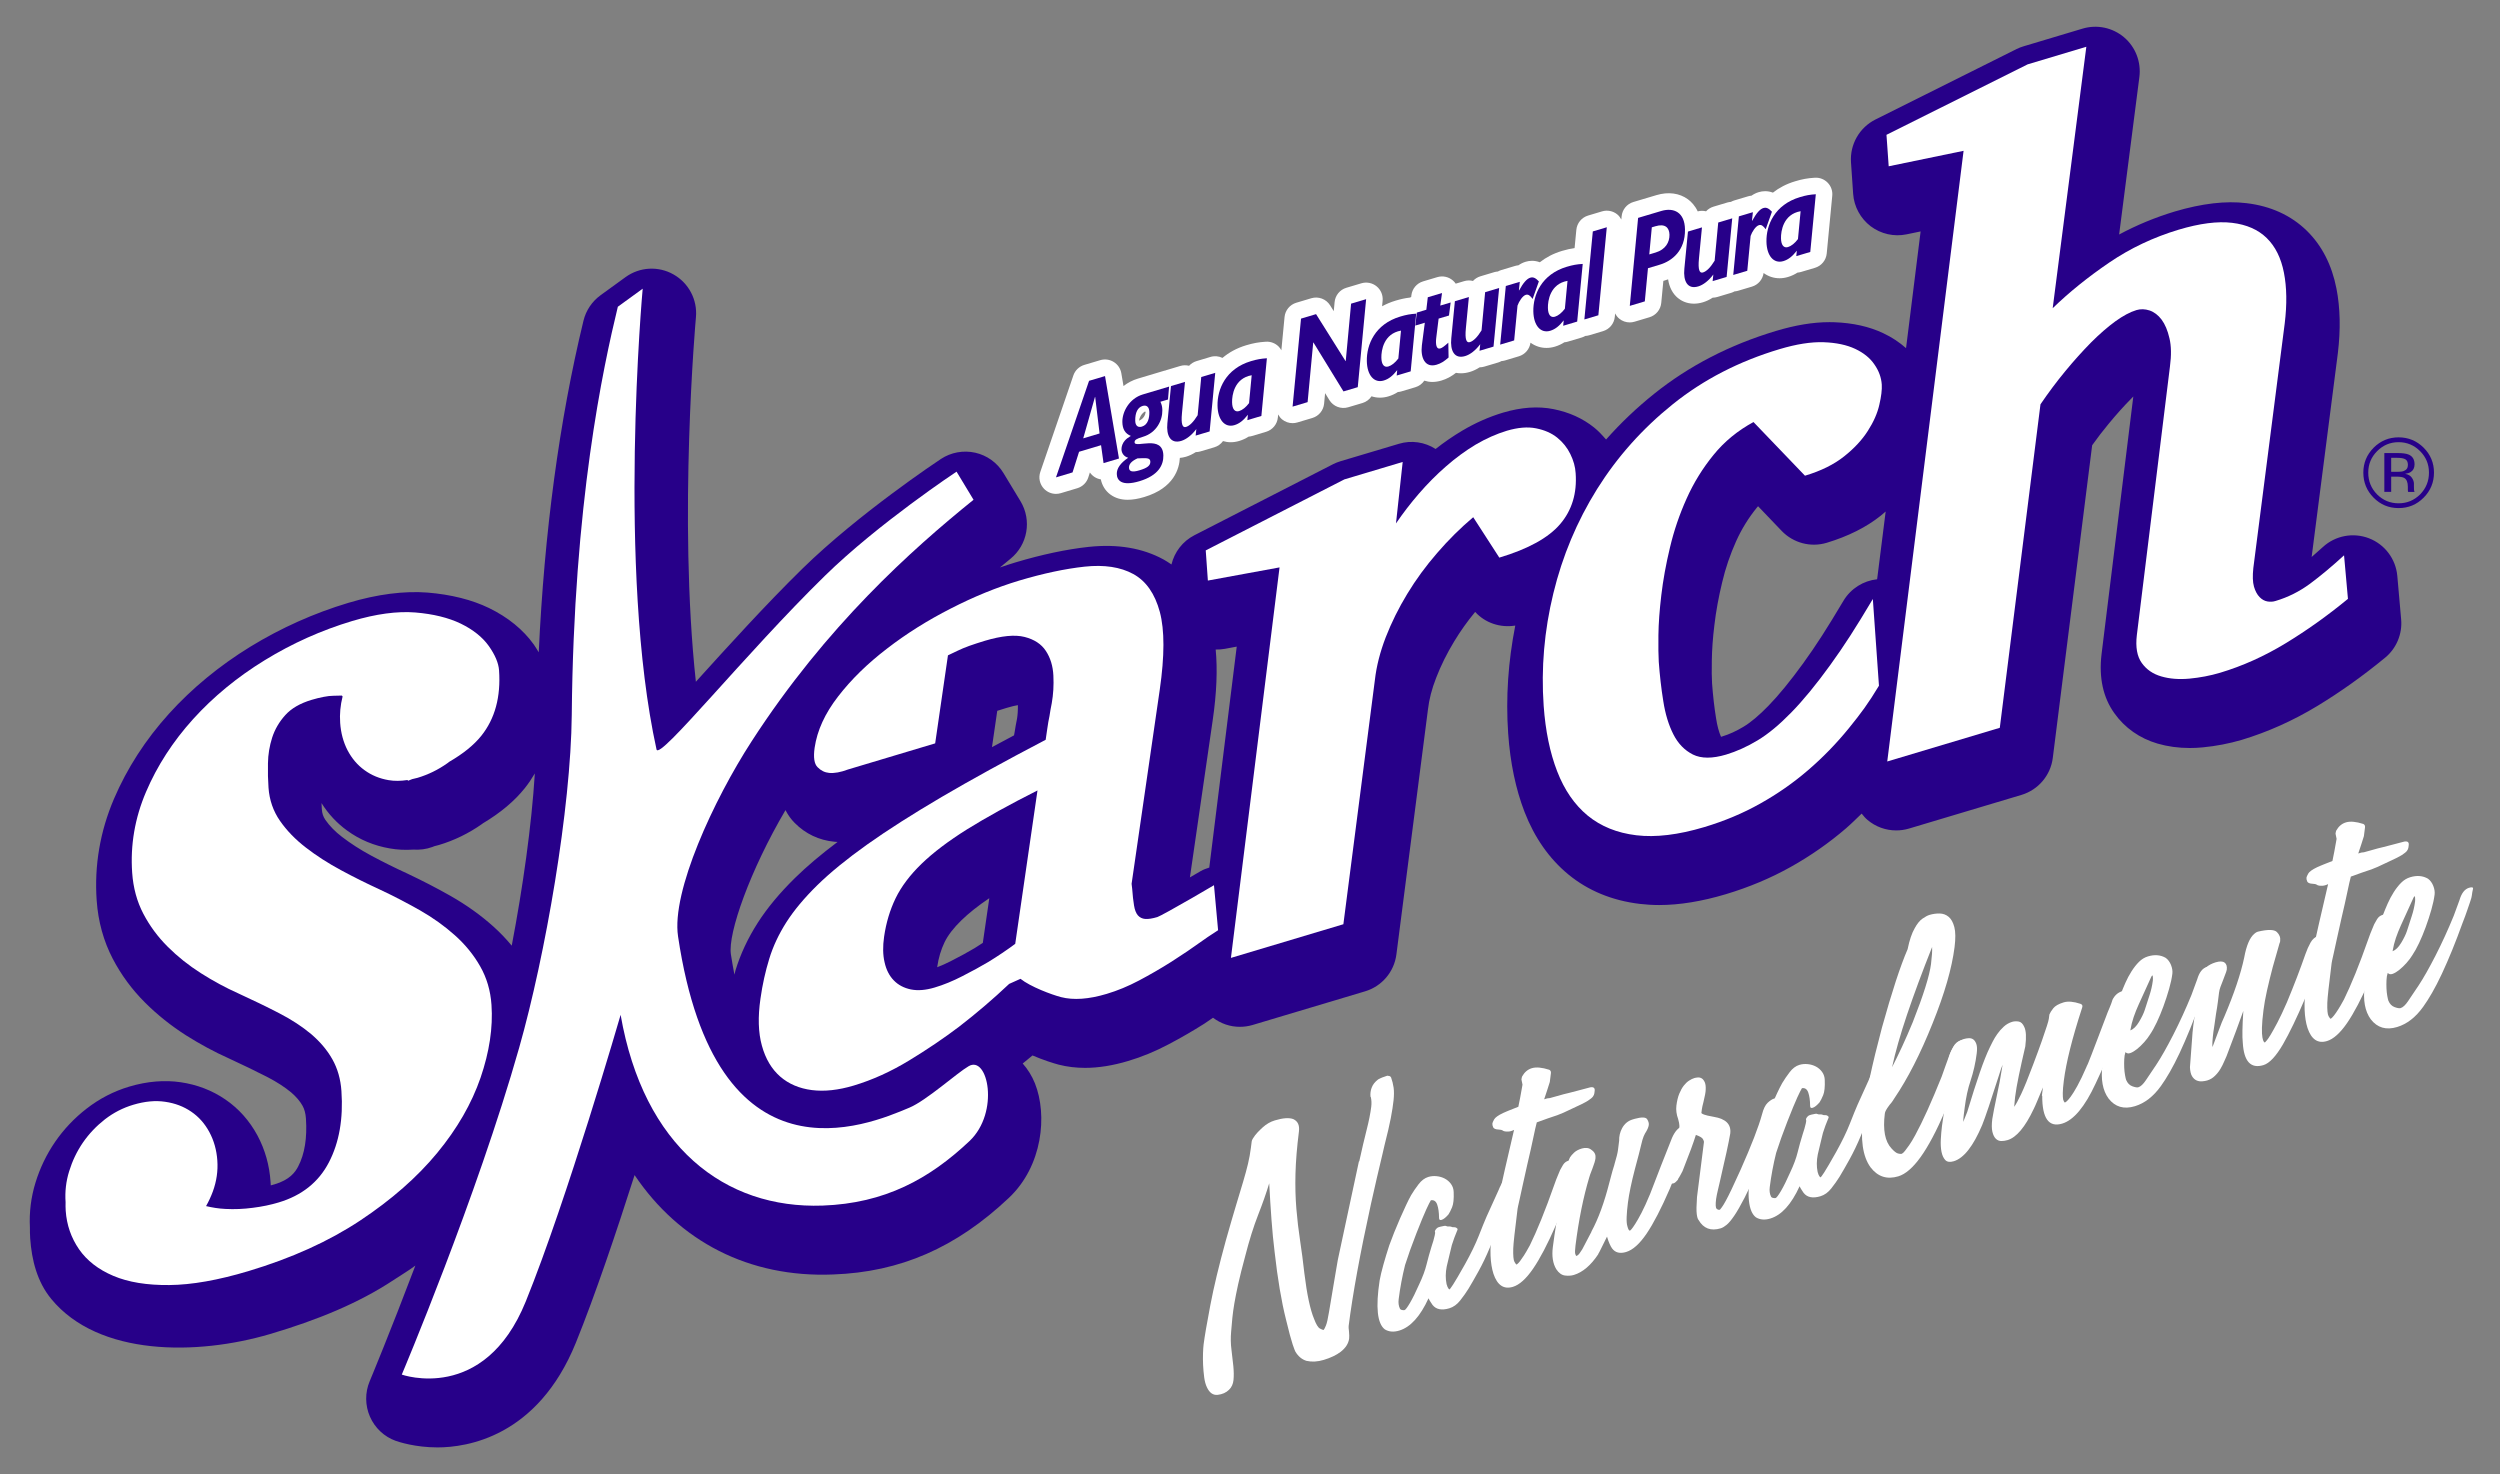 <?xml version="1.0" encoding="utf-8"?>
<!-- Generator: Adobe Illustrator 27.0.0, SVG Export Plug-In . SVG Version: 6.00 Build 0)  -->
<svg version="1.1" id="Capa_1" xmlns="http://www.w3.org/2000/svg" xmlns:xlink="http://www.w3.org/1999/xlink" x="0px" y="0px"
	 viewBox="0 0 2817.9 1661.64" style="enable-background:new 0 0 2817.9 1661.64;" xml:space="preserve">
<rect x="0" y="0" width="2817.9" height="1661.64" fill="#808080" stroke="none"/>
<style type="text/css">
	.st0{display:none;fill:#373737;}
	.st1{fill:#FFFFFF;}
	.st2{fill:#270089;}
</style>
<rect x="-13.87" y="-9.91" class="st0" width="2843.66" height="1682.42"/>
<g>
	<g>
		<g>
			<g>
				<g>
					<path class="st1" d="M1567.98,1214.48c1.34,3.75,2.29,7.57,2.84,11.44c0.55,3.87,0.53,8.59-0.03,14.13
						c-0.58,5.56-1.62,12.29-3.13,20.22c-1.53,7.93-3.82,17.85-6.89,29.78l-2.56,11.05c-2.11,8.47-4.21,17.36-6.29,26.67
						c-2.09,9.32-4.3,19.1-6.64,29.34c-6.1,27.78-11.25,53.19-15.46,76.24c-4.21,23.05-7.44,43.47-9.68,61.27
						c-0.13,1.02,0,3.07,0.39,6.13c0.33,3.57,0.38,6.24,0.16,8.02c-0.7,5.58-3.92,10.59-9.63,15.02
						c-4.85,3.67-11.16,6.67-18.93,9.02c-6.97,2.11-13.46,2.47-19.48,1.11c-5.21-1.61-9.42-5.1-12.6-10.51
						c-0.2-0.43-0.55-1.23-1.04-2.44c-0.49-1.19-1.16-3.07-2-5.64c-0.84-2.56-1.87-6.1-3.11-10.62c-1.24-4.52-2.69-10.32-4.38-17.39
						c-2.58-10.23-4.94-21.69-7.07-34.38c-2.14-12.69-4.05-26.61-5.75-41.75c-1.41-11.32-2.58-23.44-3.53-36.36
						c-0.95-12.92-1.8-26.61-2.56-41.06c-3.15,10.49-7.29,22.33-12.46,35.51c-5.17,13.18-10.06,28.79-14.67,46.82
						c-3.4,12.53-6.02,22.98-7.86,31.36c-1.84,8.38-3.27,15.61-4.3,21.66c-1.02,6.07-1.78,11.49-2.25,16.28
						c-0.48,4.79-0.93,9.95-1.37,15.46c-0.63,7.04-0.52,13.86,0.35,20.44c0.85,6.59,1.55,12.81,2.13,18.63
						c0.56,5.83,0.62,11,0.18,15.54c-0.45,4.54-2.14,8.23-5.1,11.08c-3.27,3.19-7.49,5.07-12.69,5.67
						c-5.2,0.59-9.25-2.22-12.15-8.45c-1.47-2.98-2.5-6.76-3.11-11.35c-0.6-4.59-1.01-9.17-1.23-13.76
						c-0.21-4.58-0.24-8.97-0.11-13.17c0.14-4.19,0.37-7.57,0.69-10.12c1.12-8.9,3.64-23.6,7.55-44.11
						c3.9-20.51,9.75-44.9,17.54-73.19c4.3-15.25,8.03-28.12,11.2-38.62c3.17-10.49,5.9-19.58,8.19-27.24
						c2.28-7.67,4.14-14.46,5.54-20.39c1.4-5.92,2.5-11.94,3.27-18.05l0.92-7.25c0.1-0.76,0.47-1.74,1.15-2.92
						c1.64-2.7,3.43-5.07,5.38-7.13c1.95-2.06,3.95-4,6-5.85c4.1-3.68,8.58-6.25,13.44-7.72c9.18-2.77,16.12-3.28,20.83-1.52
						c5.16,2.36,7.3,6.98,6.44,13.84c-2.25,17.81-3.55,33.74-3.91,47.79c-0.36,14.05-0.01,27.22,1.01,39.51
						c1.03,12.29,2.42,24.23,4.19,35.8c1.76,11.58,3.37,23.88,4.82,36.89c2.92,23.83,6.57,40.95,10.93,51.38
						c2.32,6.15,4.5,9.77,6.56,10.86c2.05,1.1,3.46,1.65,4.24,1.65c0.6-0.66,1.45-2.33,2.56-4.99c1.1-2.66,2.27-7.71,3.47-15.17
						c2.24-13.64,4.06-24.47,5.46-32.48c1.4-8.01,2.43-14.07,3.08-18.17c0.64-4.11,1.11-6.82,1.41-8.14
						c0.29-1.31,0.46-2.1,0.49-2.35l22.36-104.37l0.92-4.31l0.4-0.12c3-13.62,5.76-25.41,8.29-35.35
						c2.53-9.94,4.26-18.59,5.19-25.97c0.51-4.07,0.35-7.81-0.49-11.23l-0.35-0.26c-0.32-3.58,0.1-6.88,1.25-9.92
						c1.21-3.55,3.66-6.73,7.33-9.55c2.77-1.57,6.31-3.01,10.63-4.31l0.36,0.26C1566.14,1212.6,1567.36,1213.2,1567.98,1214.48z"/>
					<path class="st1" d="M1701.78,1327.11c1.32-0.15,1.84,0.37,1.56,1.55c-0.28,1.19-0.76,4.44-1.43,9.78
						c-0.64,5.1-2.7,13.18-6.18,24.25c-3.49,11.09-8.95,25.58-16.4,43.49c-4.09,9.81-8.34,18.67-12.71,26.58
						c-4.38,7.93-8.2,14.59-11.48,19.99c-2.62,4.22-5.69,8.57-9.25,13.07c-3.55,4.5-7.63,7.44-12.22,8.83
						c-8.64,2.61-14.97,1.34-18.99-3.81c-0.65-1.02-1.36-2.09-2.12-3.21c-0.78-1.11-1.57-2.52-2.39-4.23
						c-9.33,20.43-20.34,32.56-33.02,36.39c-6.22,1.88-11.61,1.43-16.19-1.34c-8.53-6.47-10.5-24.84-5.9-55.1
						c0.88-4.9,2.26-10.77,4.17-17.59c1.9-6.81,4.13-14.15,6.68-22.01c1.59-4.4,3.44-9.23,5.53-14.52
						c2.09-5.27,4.32-10.6,6.69-15.96c2.36-5.35,4.62-10.32,6.75-14.88c2.13-4.55,4.03-8.31,5.7-11.27
						c2.3-3.87,5.09-7.95,8.36-12.25c3.27-4.29,6.93-7.04,10.98-8.27c2.97-0.89,6.12-1.18,9.45-0.84c3.33,0.35,6.4,1.26,9.19,2.73
						c2.8,1.48,5.14,3.53,7.02,6.14c1.88,2.62,2.86,5.63,2.95,9.02c0.32,7.73-0.27,13.41-1.76,17.04c-1.5,3.64-2.89,6.38-4.15,8.23
						c-0.61,0.68-1.43,1.54-2.47,2.58c-1.05,1.05-2.19,1.95-3.46,2.7c-1.26,0.74-2.34,1.07-3.24,0.98c-0.89-0.1-1.37-0.99-1.41-2.69
						c-0.04-5.87-0.73-10.74-2.05-14.62c-1.33-3.87-3.71-5.54-7.16-4.99c-0.97,1.52-2.71,4.98-5.21,10.38
						c-2.5,5.41-6.24,14.48-11.23,27.24c-4.99,12.77-9.2,24.56-12.64,35.38c-3.17,12.7-5.57,25.54-7.21,38.51
						c-0.51,4.07-0.05,7.6,1.4,10.59c0.41,0.86,1.24,1.4,2.52,1.62c1.27,0.23,2.17,0.27,2.71,0.1c1.08-0.32,3.11-3.01,6.09-8.07
						c2.97-5.06,6.45-12.1,10.46-21.14c3.9-8.27,6.66-15.7,8.27-22.31c1.62-6.6,3.51-13.41,5.69-20.44c0.79-2.2,1.44-4.23,1.94-6.1
						c0.49-1.85,1-3.84,1.53-5.96c0.52-2.11,0.63-3.49,0.32-4.13c-0.3-0.65,0.01-1.59,0.95-2.86c0.94-1.27,1.88-2.04,2.83-2.33
						c0.94-0.28,1.68-0.51,2.23-0.67c0.53-0.16,1.2-0.29,2-0.41c0.79-0.11,1.46-0.26,2-0.42c1.08-0.32,1.99-0.29,2.72,0.1
						c0.73,0.39,1.62,0.55,2.67,0.48c1.04-0.07,1.88-0.01,2.52,0.16c0.62,0.19,1.3,0.41,2.06,0.67c1.04-0.07,2.08-0.02,3.1,0.17
						c0.74,0.27,1.41,0.67,1.99,1.23c0.57,0.56,0.53,1.43-0.14,2.61c-1.1,2.53-2.15,5.18-3.14,7.92c-0.99,2.75-1.92,5.47-2.78,8.18
						c-0.99,3.73-1.95,7.69-2.86,11.88c-0.93,4.2-1.89,8.28-2.91,12.26c-1.41,7.02-1.46,13.65-0.17,19.87
						c0.72,2.48,1.38,4.05,1.93,4.74c0.56,0.7,0.96,1.12,1.2,1.29c0.26-0.08,0.71-0.52,1.33-1.32c0.62-0.79,1.57-2.18,2.87-4.17
						c1.28-1.97,3-4.82,5.17-8.53c2.15-3.7,4.9-8.51,8.25-14.42c6.71-12.06,11.89-22.73,15.54-32.03
						c3.64-9.29,6.56-16.47,8.75-21.54l13.5-29.76c0.79-2.19,2.12-4.98,3.98-8.36C1694.87,1329.88,1697.8,1327.83,1701.78,1327.11z"
						/>
					<path class="st1" d="M1792.5,1225.59c3.71-0.63,5.36,0.72,4.94,4.02l-0.34,2.67c-0.16,1.28-0.71,2.55-1.65,3.8
						c-0.94,1.27-2.82,2.82-5.65,4.64c-2.83,1.84-9.07,4.94-18.7,9.32c-6.37,3.15-11.59,5.46-15.68,6.93
						c-4.07,1.47-7.6,2.67-10.57,3.56l-12.65,4.56c-0.99,3.72-2.32,9.56-3.97,17.52c-1.65,7.96-3.87,17.87-6.67,29.72
						c-2.3,9.99-4.1,18.12-5.42,24.39c-1.31,6.28-2.39,11.25-3.25,14.93c-0.85,3.69-1.44,6.31-1.77,7.88s-0.52,2.61-0.59,3.11
						c-1.54,12.2-2.72,22.06-3.53,29.51c-0.82,7.47-1.27,12.56-1.34,15.27c-0.22,7.9,0.25,12.9,1.41,14.98
						c1.16,2.1,2.01,3.07,2.56,2.91c1.13-0.84,2.33-2.05,3.57-3.65c1.24-1.6,2.75-3.78,4.52-6.51c1.77-2.73,4.01-6.59,6.72-11.57
						c3.83-7.77,8.11-17.43,12.81-29.01c4.71-11.57,9.69-24.88,14.98-39.93c1.22-3.55,2.39-6.59,3.49-9.12
						c1.1-2.53,2.02-4.77,2.79-6.72c0.7-1.43,1.79-3.35,3.26-5.75c1.47-2.4,3.56-4.01,6.26-4.82c2.43-0.73,4.62-0.6,6.57,0.4
						c1.95,1.01,2.66,3.67,2.11,7.98c-0.61,4.84-2.75,12.52-6.41,23.04c-3.68,10.53-9.17,24.23-16.49,41.13
						c-9.49,21.7-18.13,38.19-25.92,49.47c-7.79,11.29-15.32,18.02-22.61,20.23c-10.26,3.1-17.56-1.8-21.9-14.67
						c-3.74-11.59-4.36-27.19-1.89-46.77c0.81-6.36,3.22-18.84,7.26-37.42c4.03-18.59,9.97-44.6,17.83-78.05
						c-2.49,1.25-4.77,1.88-6.86,1.89c-2.09,0.02-3.49-0.1-4.24-0.38c-0.5-0.08-1.12-0.39-1.84-0.91c-0.71-0.52-2.1-0.84-4.17-0.95
						c-3.62-0.13-5.77-1.01-6.48-2.64c-0.7-1.62-0.98-3.06-0.82-4.33c0.09-0.76,0.74-2.24,1.92-4.43c1.2-2.2,4.55-4.61,10.07-7.26
						c1.65-0.74,3.03-1.34,4.12-1.79c1.09-0.45,2.19-0.89,3.28-1.36c1.1-0.45,2.39-0.97,3.91-1.54c1.49-0.56,3.47-1.35,5.95-2.35
						c0.61-2.87,1.32-6.38,2.1-10.54c0.78-4.15,1.65-8.94,2.59-14.36l-1.2-5.87c0.19-1.52,0.47-2.71,0.84-3.56
						c2.67-4.72,6.3-7.78,10.89-9.16c4.86-1.46,11.4-0.87,19.64,1.78c1.46,0.78,2.08,2.06,1.85,3.84l-1.11,8.77l-0.14,1.15
						c-0.9,2.96-1.87,6.01-2.91,9.13c-1.05,3.13-2.2,6.6-3.46,10.41c1.89-0.58,3.04-0.92,3.45-1.05c0.4-0.12,0.73-0.15,0.99-0.11
						c0.25,0.05,0.9-0.03,1.97-0.23c1.06-0.19,3.49-0.86,7.27-2.01c3.5-1.06,6.26-1.83,8.27-2.32c2.01-0.48,4.15-1,6.43-1.57
						c2.27-0.56,5.16-1.31,8.65-2.25C1781.07,1228.62,1786.04,1227.3,1792.5,1225.59z"/>
					<path class="st1" d="M1896.4,1269.46c2.16-0.65,4.16-0.53,5.99,0.39c1.84,0.92,2.5,3.28,2.02,7.1
						c-1.16,9.16-8.63,30.25-22.4,63.28c-9.53,21.96-18.2,38.7-26.01,50.24c-7.82,11.53-15.51,18.44-23.07,20.72
						c-7.02,2.12-12.3,0.78-15.85-4.02c-0.88-1.2-1.84-2.93-2.84-5.2c-1.02-2.26-1.97-4.96-2.87-8.12
						c-3.47,6.91-5.83,11.66-7.05,14.23c-1.24,2.58-2.18,4.33-2.8,5.26l-0.05,0.38c-8.34,12.55-17.5,20.33-27.48,23.35
						c-2.98,0.9-6.32,1.11-10.02,0.64c-3.7-0.47-6.98-2.84-9.81-7.13c-3.86-6.41-5.16-14.71-3.87-24.89
						c1.09-8.64,2.46-17.93,4.1-27.84s3.45-20.68,5.44-32.28c1.66-9.06,3.09-16.22,4.27-21.48c1.18-5.24,2.14-9.2,2.87-11.88
						c0.73-2.66,1.28-4.48,1.66-5.45c0.38-0.97,0.74-1.75,1.08-2.35c0.97-1.51,2.48-3.25,4.55-5.22c2.07-1.97,4.99-3.52,8.77-4.66
						c1.62-0.49,3.46-0.68,5.52-0.58c2.07,0.12,4.03,0.99,5.9,2.62c3.09,2.25,4.39,5.28,3.91,9.09c-0.32,2.54-1.44,6.31-3.37,11.29
						c-1.16,3.05-2.03,5.32-2.61,6.84c-0.59,1.52-0.9,2.54-0.97,3.05c-6.71,22.34-11.91,48-15.57,76.99
						c-0.64,5.09-0.72,8.29-0.24,9.62c0.48,1.33,0.84,2.08,1.09,2.24c1.35-0.41,2.57-1.39,3.68-2.94c1.1-1.55,2.14-3.09,3.11-4.62
						c1.7-3.2,3.4-6.46,5.14-9.81c1.71-3.33,3.43-6.59,5.13-9.8l0.05-0.39c7.78-14.33,14.52-32.76,20.23-55.27
						c0.42-1.35,1.05-3.69,1.86-6.99c0.81-3.3,2.07-7.66,3.79-13.07l0.05-0.39c2.25-7.52,3.57-12.81,3.95-15.87l1.35-10.68
						c-0.14-5.1,0.98-9.85,3.35-14.23c2.71-4.97,6.63-8.24,11.76-9.79l2.43-0.73c7.8-2.11,12.45-1.98,13.98,0.37
						c1.52,2.36,2.15,4.55,1.9,6.58c-0.32,2.55-1.78,5.79-4.36,9.75c-0.99,1.77-1.95,4.14-2.83,7.1c-0.03,0.25-0.17,0.78-0.4,1.58
						c-0.22,0.81-0.62,2.33-1.16,4.58c-0.54,2.24-1.35,5.49-2.4,9.71c-1.05,4.24-2.54,9.83-4.45,16.76
						c-2.01,7.71-3.68,14.76-5,21.15c-1.33,6.4-2.3,12.01-2.91,16.84c-0.77,6.1-1.25,11.45-1.44,16.03
						c-0.19,4.59,0.07,8.12,0.81,10.58c0.87,3.41,1.82,5.08,2.87,5c0.27-0.08,0.86-0.62,1.77-1.63c0.9-1.01,2.33-3.03,4.27-6.07
						c1.93-3.02,4.27-7.15,7.02-12.39c2.73-5.23,5.97-12.31,9.7-21.28c4.25-11.06,8.4-21.8,12.43-32.2
						c4.04-10.39,8.14-20.74,12.29-31.06C1887.89,1275.21,1891.81,1270.85,1896.4,1269.46z"/>
					<path class="st1" d="M1999.66,1238.29c1.08-0.32,2.82-0.31,5.25,0.06c2.42,0.37,3.29,3.23,2.62,8.57
						c-1.13,8.91-9.48,31.85-25.06,68.85c-6.2,14.11-11.53,25.5-16,34.19c-4.48,8.7-8.38,15.5-11.73,20.42
						c-3.35,4.93-6.26,8.37-8.71,10.33c-2.46,1.97-4.64,3.24-6.52,3.81c-11.08,3.34-19.38,0.22-24.92-9.36
						c-0.93-0.94-1.62-3.18-2.08-6.71c-0.47-3.53-0.38-9.92,0.28-19.16l3.71-29.38l4.14-32.81c0.07-0.51-0.33-1.55-1.16-3.13
						c-0.84-1.58-3.49-3.17-7.96-4.75c-2.66,8.64-7.4,21.56-14.25,38.79c-0.1,0.76-1.15,2.92-3.15,6.46
						c-0.67,1.19-1.18,2.07-1.51,2.66c-0.33,0.6-0.65,1.06-0.95,1.39c-0.13,1.01-0.92,2.11-2.36,3.28
						c-1.52,1.68-3.17,2.42-4.96,2.23l-5.88,0.31c-2.84-0.13-4.1-1.45-3.78-4c0.03-0.25,0.08-0.7,0.17-1.33
						c0.08-0.63,0.42-1.84,1.04-3.62c0.61-1.77,1.52-4.31,2.71-7.61c1.2-3.29,2.94-7.85,5.23-13.69c5.08-13.51,8.11-24.1,9.07-31.72
						c0.06-0.51,0.07-1.68,0.05-3.51c-0.03-1.82-0.5-4.31-1.4-7.47c-1.93-5.29-2.58-10.34-1.98-15.19
						c0.67-5.33,1.76-9.82,3.26-13.46c1.49-3.62,3.17-6.64,5.04-9.04s3.85-4.28,5.97-5.65c2.12-1.38,4.13-2.35,6.02-2.92
						c1.08-0.32,2.41-0.54,3.97-0.65c1.57-0.11,3.02,0.26,4.35,1.07c1.31,0.83,2.44,2.26,3.35,4.31c0.91,2.05,1.26,4.94,1.05,8.67
						c-0.06,2.47-0.88,7-2.5,13.6c-0.99,3.73-1.59,6.48-1.82,8.26c-0.22,1.78-0.4,3.18-0.53,4.2c0.2,0.43,1.17,0.99,2.9,1.69
						c1.73,0.71,5.39,1.56,10.98,2.56c13.74,2.21,19.95,8.53,18.64,18.96c-0.07,0.51-0.26,1.48-0.56,2.92
						c-0.31,1.44-0.71,3.58-1.2,6.42c-0.5,2.84-1.31,6.77-2.46,11.75c-1.16,5-2.61,11.44-4.39,19.31c-1.22,5.51-2.25,10.1-3.1,13.78
						c-0.86,3.68-1.57,6.7-2.12,9.07c-0.56,2.38-1,4.34-1.32,5.91c-0.33,1.57-0.6,3.12-0.79,4.64c-0.77,6.11-0.58,9.72,0.59,10.83
						c1.16,1.12,2.41,1.47,3.76,1.07c0.29-0.33,0.98-1.21,2.08-2.65c1.09-1.43,2.56-3.83,4.41-7.21c1.85-3.36,4.1-7.84,6.76-13.41
						c2.66-5.57,5.96-12.74,9.92-21.52c12.32-27.7,20.41-48.61,24.28-62.75c1.55-6.09,3.66-10.4,6.31-12.92
						C1995.09,1240.52,1997.5,1238.94,1999.66,1238.29z"/>
					<path class="st1" d="M2120.06,1200.82c1.32-0.15,1.84,0.37,1.56,1.55s-0.75,4.44-1.43,9.79c-0.64,5.09-2.7,13.17-6.18,24.25
						c-3.49,11.09-8.95,25.58-16.4,43.48c-4.09,9.81-8.34,18.67-12.71,26.59c-4.38,7.93-8.2,14.59-11.48,19.98
						c-2.62,4.22-5.7,8.57-9.25,13.07c-3.56,4.51-7.63,7.45-12.22,8.83c-8.64,2.61-14.97,1.34-18.99-3.81
						c-0.65-1.02-1.36-2.1-2.13-3.21c-0.78-1.11-1.57-2.52-2.39-4.24c-9.33,20.44-20.34,32.56-33.03,36.39
						c-6.21,1.87-11.61,1.42-16.19-1.35c-8.53-6.47-10.49-24.84-5.89-55.1c0.88-4.9,2.26-10.77,4.17-17.58
						c1.9-6.82,4.13-14.16,6.67-22.02c1.59-4.4,3.44-9.23,5.54-14.52c2.09-5.27,4.32-10.59,6.69-15.96
						c2.36-5.35,4.62-10.32,6.75-14.88c2.13-4.55,4.03-8.31,5.7-11.27c2.3-3.86,5.09-7.95,8.36-12.25s6.93-7.04,10.98-8.27
						c2.96-0.89,6.12-1.17,9.45-0.84c3.33,0.35,6.4,1.25,9.19,2.72c2.8,1.48,5.14,3.53,7.02,6.14c1.88,2.61,2.86,5.63,2.95,9.02
						c0.31,7.73-0.27,13.41-1.77,17.05c-1.49,3.63-2.89,6.38-4.15,8.22c-0.61,0.68-1.43,1.54-2.47,2.58
						c-1.05,1.05-2.2,1.95-3.46,2.7c-1.26,0.74-2.34,1.07-3.24,0.98c-0.9-0.1-1.37-1-1.41-2.7c-0.04-5.86-0.73-10.73-2.06-14.61
						c-1.33-3.87-3.71-5.54-7.16-4.99c-0.97,1.52-2.7,4.98-5.2,10.38c-2.5,5.41-6.24,14.48-11.23,27.24
						c-4.99,12.77-9.2,24.56-12.65,35.38c-3.16,12.7-5.56,25.54-7.2,38.51c-0.51,4.07-0.05,7.6,1.4,10.59
						c0.4,0.86,1.24,1.4,2.52,1.62c1.27,0.23,2.16,0.27,2.71,0.1c1.07-0.32,3.1-3.02,6.09-8.07c2.97-5.06,6.45-12.1,10.46-21.15
						c3.9-8.27,6.65-15.7,8.26-22.31c1.62-6.6,3.51-13.41,5.7-20.43c0.79-2.2,1.44-4.23,1.93-6.1c0.49-1.86,1.01-3.85,1.54-5.97
						c0.52-2.11,0.63-3.49,0.32-4.13c-0.3-0.64,0.01-1.59,0.95-2.85c0.94-1.27,1.88-2.04,2.83-2.33c0.94-0.28,1.68-0.51,2.23-0.67
						c0.53-0.16,1.2-0.3,2-0.42c0.79-0.11,1.46-0.26,2-0.42c1.08-0.32,1.99-0.29,2.72,0.1c0.73,0.4,1.62,0.55,2.67,0.48
						c1.04-0.07,1.88-0.02,2.51,0.16c0.62,0.18,1.31,0.4,2.06,0.66c1.05-0.07,2.08-0.02,3.1,0.17c0.74,0.27,1.4,0.67,1.99,1.24
						c0.57,0.56,0.53,1.43-0.14,2.61c-1.1,2.53-2.15,5.18-3.14,7.92c-0.99,2.75-1.92,5.47-2.78,8.18
						c-0.99,3.73-1.95,7.68-2.86,11.87c-0.93,4.2-1.89,8.28-2.91,12.26c-1.42,7.03-1.47,13.65-0.17,19.87
						c0.72,2.48,1.36,4.05,1.93,4.74c0.56,0.7,0.96,1.12,1.2,1.29c0.27-0.08,0.71-0.52,1.34-1.32c0.62-0.79,1.57-2.18,2.86-4.17
						c1.28-1.97,3.01-4.82,5.17-8.53c2.15-3.7,4.9-8.51,8.25-14.42c6.71-12.05,11.89-22.73,15.53-32.03
						c3.64-9.29,6.56-16.48,8.76-21.54l13.49-29.76c0.8-2.19,2.12-4.98,3.98-8.36C2113.16,1203.59,2116.08,1201.55,2120.06,1200.82z
						"/>
					<path class="st1" d="M2210.51,1172.43c0.27-0.08,0.94-0.22,2-0.42c1.05-0.19,2.16-0.1,3.27,0.3c1.12,0.4,1.99,1.23,2.6,2.51
						c0.62,1.29,0.75,3.33,0.4,6.12c-0.74,5.85-3.27,14.56-7.59,26.14c-4.32,11.58-10.48,26.41-18.47,44.48
						c-9.92,23.06-19.22,40.6-27.88,52.63c-8.66,12.04-17.04,19.27-25.14,21.72c-12.7,3.83-23.09,0.49-31.2-10.03
						c-9.02-12.19-11.81-31.9-8.37-59.13c1.54-12.2,4.06-26.49,7.57-42.84c3.52-16.35,8.04-34.9,13.56-55.65
						c11.12-40.05,20.76-69.51,28.94-88.37c2.05-10.16,4.73-18.06,8.02-23.71c2.68-4.96,5.58-8.53,8.7-10.7
						c3.11-2.16,5.73-3.57,7.88-4.21c3.74-1.13,7.56-1.67,11.42-1.61c3.86,0.06,7.25,1.29,10.17,3.71
						c2.92,2.43,5.07,6.31,6.46,11.63c1.39,5.34,1.47,12.83,0.26,22.5c-3.02,23.91-11.29,52.57-24.79,86.01
						c-13.56,33.95-27.95,62.15-43.16,84.59c-0.63,0.93-1.28,1.92-1.91,2.96c-0.65,1.06-1.73,2.42-3.23,4.1
						c-2.16,2.85-3.6,5-4.29,6.43c-0.67,1.18-1.08,2.41-1.24,3.68c-2.31,18.31,0.19,31.39,7.51,39.2c2.96,3.27,5.39,5.16,7.27,5.69
						c1.88,0.53,3.36,0.64,4.44,0.31c1.11-0.58,2.28-1.67,3.52-3.27c1.24-1.59,2.8-3.72,4.71-6.37c1.89-2.65,4.18-6.46,6.89-11.44
						c8.45-15.52,18.36-37.48,29.74-65.86c1.59-4.39,3.11-8.65,4.53-12.75c1.43-4.1,2.92-8.22,4.49-12.36
						c0.79-2.2,2.21-5.12,4.23-8.8C2203.83,1175.97,2206.73,1173.57,2210.51,1172.43z M2177.8,1067.43
						c-11.27,28.36-20.69,53.77-28.26,76.24c-7.57,22.47-13.2,42.21-16.88,59.23c3.73-7.24,7.54-15.06,11.42-23.45
						c3.87-8.38,7.84-17.48,11.9-27.26c12.05-30.55,18.92-52.44,20.59-65.67C2177.62,1078.12,2178.03,1071.77,2177.8,1067.43z"/>
					<path class="st1" d="M2391.97,1117.27c2.16-0.65,4.09-0.5,5.78,0.45c1.69,0.96,2.31,3.34,1.82,7.16
						c-0.1,0.76-0.3,1.92-0.63,3.49c-0.33,1.57-0.94,3.83-1.83,6.79c-0.9,2.96-2.16,6.77-3.79,11.42
						c-1.62,4.65-3.79,10.45-6.47,17.37c-4.16,10.31-8.27,20.24-12.33,29.78c-4.06,9.54-8.21,18.75-12.44,27.61
						c-12.14,26.18-24.69,41.22-37.64,45.13c-15.12,4.56-22.63-5.89-22.53-31.36c-0.27,0.08-0.39,0-0.36-0.26l1.16-9.16
						c-2.6,6.17-4.74,11.28-6.41,15.34c-1.68,4.05-3.04,7.09-4.07,9.11c-9.57,20.26-19.36,31.9-29.34,34.91
						c-2.44,0.73-4.82,1.09-7.14,1.06c-2.34-0.03-4.38-0.88-6.11-2.56c-1.74-1.68-3.03-4.28-3.88-7.82
						c-0.86-3.52-0.89-8.35-0.13-14.45c0.42-3.3,2.59-14.36,6.53-33.17c1.18-5.24,2.12-10.18,2.84-14.8c0.71-4.62,1.46-9,2.24-13.16
						c-1.1,2.54-2.33,6.08-3.68,10.66c-9.48,29.77-15.91,48.83-19.3,57.2c-10.02,23.82-20.7,37.44-32.03,40.87
						c-4.32,1.3-7.51,0.85-9.57-1.33s-3.48-5.31-4.28-9.35c-0.79-4.04-1.04-8.68-0.77-13.9c0.27-5.22,0.72-10.36,1.36-15.46
						c0.36-2.8,0.87-6.44,1.58-10.93c0.69-4.49,1.58-9.95,2.65-16.4c0.94-5.42,1.65-9.98,2.11-13.66c0.47-3.69,0.86-6.8,1.18-9.35
						l-2.18-7.41c-0.25-0.17-0.31-0.65-0.21-1.41c0.82-14.68,3.97-25.29,9.47-31.85c3.02-3.36,6.42-5.61,10.2-6.75
						c1.62-0.49,3.41-0.78,5.38-0.89c1.96-0.09,3.65,0.37,5.08,1.41c1.43,1.04,2.57,2.77,3.44,5.2c0.86,2.44,1,5.94,0.42,10.52
						c-1.34,10.68-3.7,21.06-7.04,31.11c-2.89,8.46-5.07,18.54-6.55,30.23c-0.35,2.8-0.7,5.53-1.04,8.2
						c-0.33,2.68-0.53,5.24-0.58,7.7c0.76-1.94,1.51-3.82,2.27-5.64c0.74-1.81,1.5-3.69,2.26-5.64
						c5.36-17.76,10.09-32.58,14.19-44.47c4.09-11.88,7.89-21.4,11.4-28.58c0.7-1.43,1.74-3.52,3.13-6.26
						c1.38-2.75,3.1-5.58,5.17-8.53c2.06-2.94,4.49-5.7,7.28-8.25c2.78-2.55,5.93-4.36,9.44-5.42c2.16-0.65,4.57-0.77,7.25-0.36
						c2.67,0.42,4.82,2.46,6.43,6.14c2.05,4.27,2.45,11.49,1.17,21.66l-0.05,0.38c-2.83,12.11-5.22,22.93-7.21,32.45
						c-1.99,9.53-3.41,17.73-4.27,24.59c-0.36,2.8-0.58,5-0.64,6.61c-0.08,1.62-0.19,3.06-0.36,4.33c1.89-2.53,4.5-7.35,7.88-14.48
						c3.36-7.13,7.78-18.01,13.27-32.63c4.28-11.32,7.65-20.47,10.08-27.44c2.44-6.98,4.3-12.5,5.6-16.56
						c1.3-4.06,2.03-6.78,2.21-8.18c0.18-1.4,0.3-2.35,0.36-2.87l0.25-1.91c0.75-1.93,2.22-4.27,4.39-7.01
						c2.15-2.72,6.08-4.96,11.75-6.67c4.85-1.47,11.15-0.92,18.88,1.64c2.24,0.79,2.8,2.45,1.7,4.99
						c-11.04,33.93-17.85,61.18-20.45,81.78c-0.74,5.85-1.13,10.43-1.15,13.74c-0.03,3.32,0.1,5.78,0.42,7.4
						c0.55,1.79,1.19,2.93,1.9,3.46c0.26-0.08,0.9-0.52,1.92-1.32c1-0.78,2.52-2.53,4.56-5.23c2.02-2.68,4.55-6.75,7.57-12.19
						c3.02-5.44,6.55-12.81,10.58-22.09l0.05-0.39c0.3-0.32,0.82-1.4,1.57-3.22c0.75-1.82,1.99-4.94,3.71-9.38
						c1.73-4.43,4.05-10.52,6.98-18.25c2.92-7.73,6.71-17.68,11.36-29.85c0.7-1.43,1.35-2.98,1.95-4.63c0.6-1.64,1.27-3.31,2-5.01
						l1.24-3.67l0.05-0.39C2383.44,1122.05,2387.11,1118.73,2391.97,1117.27z"/>
					<path class="st1" d="M2487.34,1089.94c3.5-1.06,5.01-0.6,4.5,1.4c-0.52,1.99-0.96,4.51-1.34,7.56
						c-0.07,0.51-0.24,1.35-0.52,2.54c-0.28,1.19-0.82,2.88-1.61,5.08c-0.81,2.2-1.82,5.19-3.08,9c-1.26,3.81-3.04,8.63-5.33,14.46
						c-7.6,21.14-15.33,40.1-23.15,56.9c-3.91,8.28-7.6,15.45-11.09,21.51c-3.49,6.07-6.82,11.3-9.97,15.67
						c-8.51,11.87-18.3,19.47-29.37,22.81c-12.42,3.75-22.31,0.86-29.68-8.65c-6.65-9-8.95-21.64-6.9-37.92
						c1.67-13.22,4.37-26.89,8.1-40.98c3.72-14.09,7.88-26.97,12.47-38.63c1.56-4.14,3.34-8.47,5.34-12.99
						c1.99-4.51,4.29-8.82,6.89-12.91c2.59-4.08,5.37-7.61,8.35-10.59c2.96-2.98,6.34-5.04,10.12-6.18
						c7.56-2.29,14.24-1.73,20.05,1.65c2.61,1.91,4.61,4.61,5.99,8.1c1.37,3.5,1.87,6.78,1.49,9.83
						c-0.64,5.09-1.88,10.84-3.73,17.27c-1.84,6.43-3.94,12.88-6.3,19.34c-2.36,6.46-4.85,12.48-7.49,18.04
						c-2.64,5.56-5.21,10.2-7.74,13.89c-1.63,2.7-3.79,5.55-6.48,8.57c-2.69,3.02-5.4,5.61-8.12,7.78
						c-2.72,2.16-5.22,3.65-7.51,4.47c-2.29,0.82-4.11,0.45-5.45-1.1c-0.8,2.2-1.27,4.91-1.41,8.13c-0.15,3.23-0.16,6.35-0.02,9.38
						c0.14,3.01,0.43,5.79,0.89,8.35c0.46,2.56,0.87,4.39,1.25,5.5c1.55,3.69,3.91,6.1,7.06,7.22c3.14,1.13,5.38,1.5,6.69,1.1
						c2.7-0.82,5.57-3.52,8.62-8.11c3.04-4.59,6.97-10.42,11.75-17.5c5.45-8.25,11.8-19.46,19.05-33.64
						c7.24-14.17,14.05-29.07,20.45-44.71c1.16-3.04,2.25-6,3.26-8.88c1.01-2.87,2.1-5.83,3.26-8.87
						C2478.91,1096.04,2482.48,1091.41,2487.34,1089.94z M2424.78,1101.12c-2.82,6.24-5.36,11.84-7.64,16.81
						c-2.27,4.97-4.47,9.78-6.58,14.46c-2.11,4.67-3.97,9.33-5.57,13.97c-1.6,4.65-2.87,9.68-3.8,15.09
						c3.47-1.29,6.73-4.47,9.79-9.55c3.05-5.08,5.2-9.52,6.45-13.33c1.69-5.4,3.47-10.9,5.32-16.47c1.85-5.57,3.13-11.16,3.83-16.75
						c0.16-1.27,0.15-2.8-0.01-4.59C2426.41,1098.98,2425.81,1099.1,2424.78,1101.12z"/>
					<path class="st1" d="M2613.3,1054.85c1.08-0.32,2.83-0.3,5.25,0.06c2.42,0.37,3.29,3.22,2.61,8.57
						c-1.06,8.4-8.73,29.06-23.01,62c-9.22,21.63-17.5,38.81-24.82,51.53c-7.95,13.66-15.31,21.5-22.05,23.54
						c-14.32,4.32-22.08-4.1-23.3-25.26c-0.36-3.32-0.5-7.93-0.4-13.83c0.09-5.9,0.43-13.21,1.02-21.96
						c-2.43,6.86-5.21,14.48-8.34,22.89c-3.15,8.41-6.66,17.73-10.54,27.95c-0.71,1.44-1.61,3.49-2.72,6.15s-2.5,5.41-4.15,8.23
						c-1.66,2.83-3.75,5.48-6.27,7.94c-2.52,2.48-5.4,4.2-8.63,5.18c-1.62,0.49-3.55,0.84-5.78,1.01c-2.23,0.18-4.33-0.16-6.3-1.04
						c-1.97-0.87-3.66-2.44-5.06-4.71c-1.4-2.26-2.2-5.69-2.39-10.29l0.05-0.38c0.37-5,0.75-10.07,1.14-15.21
						c0.39-5.12,0.76-10.19,1.14-15.2c0.6-10.94,2-22.01,4.19-33.19c0.78-4.15,1.37-7.26,1.77-9.34c0.39-2.08,0.78-3.67,1.18-4.76
						l-2.42-5.51c-0.42-0.85-0.57-1.66-0.48-2.42c1.24-5.76,2.21-9.78,2.89-12.07c0.67-2.28,1.35-4.02,2.02-5.2
						c3.27-7.34,9.08-12.28,17.45-14.81c4.59-1.39,7.95-1.3,10.09,0.26c2.14,1.55,2.97,4.24,2.49,8.06
						c-0.07,0.51-0.31,1.37-0.72,2.59c-0.42,1.23-1.59,4.33-3.51,9.32c-1.13,2.79-2.1,5.28-2.89,7.47c-0.8,2.2-1.32,4.32-1.58,6.35
						c-0.35,2.8-0.78,6.24-1.3,10.3c-0.52,4.08-1.23,8.7-2.14,13.86c-0.64,5.09-1.24,9.31-1.79,12.65
						c-0.56,3.36-0.93,5.78-1.12,7.31c-1.09,8.65-1.44,14.51-1.05,17.56l0.05-0.38c3.09-8.02,5.62-14.78,7.62-20.28
						c1.99-5.49,3.87-10.1,5.64-13.82c11.09-26.1,18.56-48.3,22.43-66.59c2.5-13.73,6.37-22.72,11.58-26.99
						c1.17-1.09,2.44-1.84,3.79-2.24c11.25-2.66,18.37-2.55,21.39,0.33c3.01,2.89,4.28,6.24,3.8,10.05l-0.15,1.15
						c-0.33,0.59-1,2.75-1.98,6.46c-0.99,3.73-3.1,11.09-6.3,22.09c-2.51,9.56-4.65,18.35-6.44,26.35
						c-1.79,8.01-3.1,15.31-3.94,21.92c-1.06,8.39-1.64,15.06-1.75,19.98c-0.1,4.93,0.09,8.6,0.56,11.02
						c0.48,2.43,0.99,3.98,1.55,4.67c0.56,0.68,0.98,0.99,1.25,0.9c0.29-0.33,0.97-1.08,2.03-2.27c1.06-1.17,2.57-3.4,4.55-6.69
						c1.98-3.29,4.5-7.84,7.57-13.66c3.06-5.82,6.61-13.38,10.65-22.67c4.09-9.79,7.88-19.26,11.37-28.38
						c3.49-9.13,6.65-17.79,9.51-25.99c1.63-4.65,3.53-8.96,5.73-12.92C2606.53,1058.55,2609.52,1055.99,2613.3,1054.85z"/>
					<path class="st1" d="M2710.07,948.57c3.71-0.63,5.36,0.71,4.95,4.01l-0.34,2.67c-0.16,1.28-0.71,2.55-1.65,3.8
						c-0.93,1.27-2.82,2.82-5.64,4.64c-2.83,1.84-9.06,4.94-18.7,9.32c-6.37,3.15-11.6,5.46-15.68,6.93
						c-4.08,1.48-7.61,2.67-10.58,3.57l-12.65,4.55c-0.99,3.72-2.32,9.56-3.97,17.52c-1.65,7.96-3.87,17.87-6.67,29.72
						c-2.31,9.99-4.11,18.13-5.42,24.39c-1.31,6.27-2.4,11.25-3.25,14.92c-0.86,3.69-1.44,6.31-1.77,7.88
						c-0.33,1.57-0.52,2.61-0.58,3.12c-1.54,12.2-2.72,22.05-3.53,29.5c-0.82,7.47-1.27,12.56-1.34,15.27
						c-0.22,7.9,0.25,12.89,1.41,14.99c1.16,2.1,2.01,3.06,2.56,2.9c1.14-0.84,2.33-2.04,3.58-3.65c1.24-1.59,2.75-3.77,4.52-6.51
						c1.77-2.74,4.01-6.59,6.71-11.57c3.84-7.77,8.1-17.43,12.82-29.01c4.7-11.57,9.69-24.89,14.97-39.93
						c1.22-3.55,2.39-6.59,3.49-9.13c1.1-2.53,2.03-4.76,2.8-6.72c0.7-1.43,1.79-3.35,3.26-5.75c1.47-2.4,3.56-4.01,6.26-4.82
						c2.43-0.74,4.61-0.6,6.57,0.4c1.95,1,2.65,3.67,2.1,7.98c-0.61,4.84-2.75,12.52-6.41,23.04c-3.67,10.53-9.16,24.24-16.48,41.13
						c-9.5,21.71-18.14,38.19-25.93,49.47c-7.79,11.29-15.32,18.02-22.61,20.23c-10.26,3.1-17.56-1.79-21.91-14.67
						c-3.74-11.58-4.36-27.19-1.89-46.77c0.81-6.35,3.22-18.83,7.26-37.42c4.03-18.59,9.97-44.6,17.83-78.05
						c-2.49,1.25-4.77,1.88-6.86,1.89c-2.09,0.02-3.49-0.1-4.24-0.38c-0.5-0.08-1.12-0.39-1.83-0.91c-0.71-0.52-2.1-0.84-4.16-0.94
						c-3.62-0.14-5.78-1.01-6.48-2.64c-0.7-1.62-0.98-3.06-0.82-4.34c0.09-0.76,0.74-2.24,1.92-4.43c1.19-2.2,4.54-4.61,10.06-7.27
						c1.66-0.74,3.03-1.33,4.13-1.79c1.09-0.45,2.19-0.89,3.29-1.36c1.09-0.45,2.4-0.96,3.9-1.54c1.5-0.56,3.48-1.35,5.95-2.35
						c0.62-2.87,1.32-6.38,2.11-10.54c0.78-4.15,1.65-8.94,2.59-14.36l-1.2-5.88c0.19-1.52,0.47-2.71,0.83-3.56
						c2.68-4.72,6.3-7.77,10.9-9.16c4.86-1.47,11.4-0.87,19.64,1.78c1.46,0.78,2.08,2.07,1.85,3.84l-1.11,8.77l-0.15,1.15
						c-0.89,2.96-1.86,6.01-2.9,9.13c-1.04,3.13-2.2,6.6-3.46,10.41c1.89-0.57,3.04-0.92,3.44-1.04c0.41-0.13,0.74-0.16,0.99-0.12
						c0.25,0.05,0.91-0.03,1.98-0.23c1.05-0.19,3.48-0.87,7.26-2.01c3.51-1.06,6.26-1.83,8.28-2.32c2-0.48,4.15-1,6.43-1.57
						c2.28-0.56,5.17-1.32,8.66-2.25C2698.65,951.59,2703.62,950.28,2710.07,948.57z"/>
					<path class="st1" d="M2782.94,1000.69c3.5-1.06,5.01-0.59,4.5,1.4c-0.52,1.99-0.96,4.51-1.34,7.56
						c-0.07,0.51-0.24,1.35-0.52,2.54c-0.28,1.19-0.82,2.88-1.61,5.07c-0.8,2.21-1.82,5.2-3.09,9c-1.26,3.81-3.04,8.63-5.33,14.46
						c-7.6,21.14-15.33,40.1-23.16,56.9c-3.9,8.28-7.59,15.45-11.09,21.51c-3.49,6.07-6.82,11.3-9.97,15.67
						c-8.5,11.88-18.3,19.47-29.36,22.81c-12.42,3.75-22.31,0.86-29.68-8.65c-6.65-9-8.95-21.64-6.9-37.92
						c1.67-13.22,4.37-26.88,8.09-40.98c3.72-14.09,7.89-26.96,12.47-38.62c1.56-4.14,3.35-8.47,5.35-12.99
						c1.99-4.51,4.28-8.82,6.89-12.91c2.59-4.08,5.37-7.61,8.35-10.59c2.97-2.98,6.34-5.04,10.13-6.18
						c7.56-2.28,14.24-1.73,20.04,1.65c2.62,1.9,4.61,4.61,5.99,8.1c1.37,3.5,1.87,6.77,1.49,9.84c-0.64,5.08-1.88,10.83-3.72,17.26
						c-1.84,6.43-3.94,12.88-6.3,19.34c-2.36,6.47-4.85,12.47-7.49,18.05c-2.64,5.56-5.21,10.19-7.74,13.89
						c-1.63,2.7-3.79,5.55-6.48,8.57c-2.69,3.02-5.4,5.61-8.13,7.78c-2.71,2.17-5.21,3.65-7.5,4.47c-2.3,0.82-4.11,0.44-5.45-1.11
						c-0.8,2.2-1.27,4.91-1.41,8.13c-0.15,3.23-0.16,6.35-0.02,9.37c0.14,3.02,0.43,5.8,0.89,8.36c0.46,2.55,0.88,4.39,1.26,5.5
						c1.56,3.69,3.91,6.1,7.05,7.22c3.14,1.13,5.38,1.5,6.7,1.1c2.7-0.82,5.57-3.52,8.62-8.11c3.04-4.59,6.96-10.42,11.75-17.5
						c5.45-8.25,11.8-19.46,19.05-33.64c7.24-14.17,14.05-29.07,20.45-44.71c1.16-3.04,2.24-6,3.26-8.87
						c1.01-2.88,2.1-5.83,3.26-8.88C2774.51,1006.79,2778.08,1002.16,2782.94,1000.69z M2720.37,1011.88
						c-2.82,6.24-5.36,11.84-7.64,16.81c-2.27,4.97-4.47,9.78-6.58,14.46c-2.11,4.67-3.97,9.33-5.57,13.97
						c-1.6,4.65-2.87,9.68-3.8,15.09c3.47-1.28,6.73-4.47,9.79-9.55c3.05-5.08,5.2-9.53,6.45-13.32c1.69-5.4,3.48-10.9,5.32-16.47
						c1.85-5.57,3.13-11.16,3.83-16.75c0.16-1.27,0.15-2.8-0.01-4.59C2722.01,1009.73,2721.41,1009.86,2720.37,1011.88z"/>
				</g>
			</g>
		</g>
	</g>
	<g>
		<path class="st2" d="M2702.14,649.05c-1.72-19-14.05-35.41-31.86-42.3c-17.77-6.87-37.96-3.07-51.98,9.8
			c-4.37,3.94-8.6,7.73-12.71,11.27l29.53-229.63c3.26-26.84,2.68-51.38-1.56-72.9c-5.18-26.58-16.4-48.55-33.44-65.24
			c-17.81-17.38-40.78-27.87-68.2-31.08c-22.95-2.76-49.69,0.24-80.76,9.46c-21.87,6.61-42.84,15.29-62.56,25.89l22.84-177.63
			c2.11-16.86-4.34-33.67-17.26-44.65c-13.03-10.99-30.58-14.69-46.91-9.75l-66.12,19.81c-2.8,0.81-5.5,1.85-8.06,3.13
			l-159.11,79.44c-18.14,9.08-29,28.17-27.61,48.34l2.43,35.47c1,14.43,8.25,27.74,19.72,36.52c11.53,8.67,26.24,12.1,40.51,9.13
			l15.81-3.28l-16.42,131.57c-7.48-6.63-16.05-12.34-25.79-16.91c-15.68-7.41-34.19-11.58-55.26-12.31l-5.19-0.09
			c-18.5,0-38.32,3.28-60.55,9.96c-51.69,15.48-97.83,39.28-137.11,70.78c-19.74,15.79-37.78,33-54.21,51.52
			c-4.21-4.83-8.54-9.51-13.65-13.62c-12.72-10.18-28.01-17.1-45.42-20.57c-17.47-3.55-36.53-2.19-57.19,3.94
			c-15.72,4.73-31.27,11.58-46.32,20.54c-10.08,6.04-20.02,12.87-29.56,20.4c-12.21-7.82-27.34-10.12-41.44-5.82l-65.74,19.62
			c-2.97,0.9-5.8,2.02-8.55,3.42l-156.19,80.03c-13.27,6.8-22.45,18.97-25.82,32.93c-3.11-2.12-6.14-4.07-8.99-5.66
			c-23.49-12.79-51.36-17.61-84.12-14.19c-24.94,2.69-52.88,8.58-83,17.61c-5.68,1.69-11.46,3.62-17.24,5.63
			c3.92-3.23,8.03-6.7,11.81-9.75c19.5-15.74,24.35-43.46,11.38-64.95l-19.16-31.67c-7.06-11.7-18.54-20.02-31.91-23.02
			c-13.29-2.95-27.3-0.43-38.71,7.13c-3.73,2.47-92.49,61.46-155.97,123.52c-41.79,40.94-84.78,88.49-119.37,126.68
			c-0.26,0.31-0.51,0.62-0.79,0.88c-20.04-185.12-0.19-408.32,0.08-410.94c1.78-19.59-8.04-38.39-25.18-48.13
			c-17.1-9.77-38.28-8.58-54.19,2.97l-28.01,20.31c-9.7,7.03-16.55,17.19-19.38,28.81c-27.32,112.89-44.08,238.37-50.43,373.75
			c-1.81-2.9-3.48-5.81-5.54-8.75c-12.08-16.83-28.98-30.64-50.47-41.13c-19.36-9.37-42.61-15.2-69.26-17.43
			c-26.25-2.02-56.58,1.74-89.41,11.61c-38.47,11.53-75.61,28.12-110.35,49.38c-34.93,21.45-65.77,46.87-91.77,75.58
			c-26.44,29.25-47.29,61.58-62.01,96.03c-15.69,36.79-22.2,75.23-19.46,114.34c1.64,23.78,7.77,45.94,18.14,65.81
			c9.51,18.21,21.8,34.91,36.61,49.6c13.58,13.55,28.99,25.83,45.82,36.61c15.79,9.97,32.1,18.79,47.91,25.85
			c16.15,7.46,30.84,14.55,44.32,21.47c10.24,5.32,19.26,11.15,26.44,17.14c5.58,4.78,9.72,9.61,12.76,14.93
			c2.19,3.88,3.47,8.61,3.88,14.53c1.47,21.8-1.41,39.85-8.68,53.85c-3.5,6.8-9.68,15.19-26.67,20.26
			c-1.36,0.47-2.79,0.86-4.29,1.19c-0.02-1.26-0.1-2.52-0.24-3.81c-1.21-18.75-6.18-36.4-14.78-52.45
			c-8.99-16.69-21.21-30.36-36.38-40.71c-14.77-10.1-31.7-16.57-50.07-19.28c-18-2.65-37.73-1.14-57.94,4.9
			c-17.53,5.21-33.76,13.6-48.31,24.94c-13.77,10.67-25.65,23.25-35.42,37.45c-9.61,14.04-17.02,29.43-22.07,45.9
			c-5.04,16.45-7.16,33.38-6.28,50.45c-0.05,3.92,0.05,7.99,0.31,12.24c1.74,24.96,7.96,49.27,23.87,68.52
			c53.21,64.57,164.2,63.74,246.5,39.42c53.19-15.7,99.96-34.86,139.25-60.89c8.51-5.68,16.6-10.32,24.54-16.26
			c-28.26,74.65-51.04,129.29-51.47,130.32c-5.4,12.69-5.26,27.36,0.31,40.01c5.54,12.63,16.07,22.59,29.02,27.2
			c3.48,1.19,21.83,7.4,47.15,7.4c32.5,0,112.7-11.46,155.92-118.02c21.78-53.74,46.07-125.92,66.17-188.93
			c50.38,74.78,128.94,115.86,223.76,112.03c75.69-2.69,138.66-30.17,198.17-86.38c38.06-35.92,43.55-93.32,29.36-129
			c-3.47-8.63-8.22-16.1-13.81-22.42c3.61-3.09,7.42-5.9,11.02-9.08c12.49,5.35,23.95,8.9,29.61,10.39
			c9.37,2.4,19.42,3.61,29.65,3.61c15.1,0,31.5-2.62,48.62-7.77c15.08-4.47,30.46-10.77,45.6-18.81
			c13.32-7.01,26.82-14.76,40.2-23.22c3.31-2.17,6.52-4.55,9.8-6.71c8.87,6.68,19.38,10.24,30.2,10.24c4.75,0,9.63-0.64,14.31-2.04
			l126.77-37.92c19.07-5.66,32.93-22,35.43-41.65l35.57-276.09c1.26-11.17,4.33-23.2,9.25-35.71c5.35-13.88,12.21-27.67,20.35-41.06
			c6.87-11.39,14.74-22.47,23.61-33.19c11.41,12.57,28.36,18.07,45.2,15.4c-7.92,40.25-10.84,80.98-7.99,121.61
			c2.3,33.09,8.54,62.77,18.4,88.3c11.24,29.06,27.84,52.77,49.36,70.54c22.3,18.38,49.47,29.53,80.69,33.26
			c6.97,0.8,14.21,1.28,21.7,1.28c22.9,0,48.19-4.13,75.09-12.19c26.08-7.8,50.71-18.14,73.2-30.74
			c22.21-12.39,43.16-27.03,62.2-43.39c6.11-5.28,11.91-11.08,17.8-16.74c2.03,2.49,3.97,4.96,6.55,7.09
			c9.1,7.75,20.61,11.86,32.31,11.86c4.85,0,9.7-0.67,14.41-2.07L2278.5,896c19.02-5.73,32.92-22.11,35.33-41.8l44.36-352.3
			c5.94-8.4,12.19-16.5,18.52-24.11c8.71-10.6,17.45-20.31,25.75-28.7c0.69-0.69,1.41-1.43,2.12-2.14l-35.82,290.61
			c-3.13,26.42,1.87,48.84,14.46,66.34c11.7,16.52,28.67,28.41,48.73,34.26c11.29,3.28,23.45,4.96,36.19,4.96l0,0
			c4.61,0,9.46-0.21,14.5-0.69c15.07-1.43,29.89-4.28,44.2-8.49c29.19-8.8,57.9-21.66,85.23-38.23
			c25.83-15.65,51.52-33.98,76.35-54.4c12.72-10.46,19.54-26.68,18.06-43.18L2702.14,649.05z M2115.83,652.92
			c-15.38,1.62-29.65,10.37-37.95,24.25c-18.76,31.53-30.62,50.02-45.53,70.66c-14.34,19.76-27.45,35.83-39.11,47.79
			c-10.48,10.75-19.87,18.67-27.98,23.51c-8.13,4.93-16.26,8.63-24.01,10.94c-0.5,0.14-0.98,0.31-1.38,0.43
			c-2.42-5.47-4.25-12.34-5.54-20.59c-2.06-12.6-3.57-26.06-4.57-39.8c-0.4-5.82-0.44-14.41-0.26-25.87
			c0.17-11.44,1.05-24.9,2.93-39.97c1.76-15.02,4.66-31.16,8.77-48.07c3.71-15.79,8.99-31.26,15.7-46.17
			c6.11-13.6,14.01-26.41,23.52-38.07c0.35-0.47,0.73-0.92,1.19-1.38l26.72,27.93c13.08,13.55,32.59,18.71,50.6,13.32
			c24.06-7.25,44.6-17.48,61.07-30.65c1.93-1.5,3.64-3.1,5.45-4.63L2115.83,652.92z M1380.51,731.36l13.48-2.52l-30.95,249.06
			c-3.21,1.02-6.45,2.14-9.44,3.85l-12.38,7.21l25.65-176.87c4.57-31.31,5.52-57.53,3.4-79.95
			C1373.67,732.19,1377.14,731.98,1380.51,731.36z M1147.32,794.81c0.1,5.82-0.28,11.27-0.98,15.38
			c-1.09,5.21-1.97,10.41-2.78,15.53c-0.24,1.04-0.43,2.07-0.6,3.16c-8.46,4.47-16.78,8.89-24.84,13.27l5.94-40.94
			c3.23-1.06,6.75-2.18,10.41-3.26C1140.12,796.24,1144.34,795.31,1147.32,794.81z M1107.79,1062.76c-3.06,2.04-6.13,4.02-9.08,5.85
			c-7.94,4.73-16.9,9.6-26.7,14.58c-5.37,2.78-10.65,5.13-15.68,7.03c1.48-10.36,4.33-19.9,8.39-28.3
			c3.79-7.79,10.2-16.12,19.07-24.72c8.1-7.9,18.61-16.24,31.31-24.81L1107.79,1062.76z M823.83,1075.65
			c-3.52-23.75,21.61-94.63,61.54-162.51c2.78,5.33,6.15,10.25,10.41,14.45c12.03,12.18,27.28,19.5,44.7,21.18
			c1.16,0.1,2.38,0.22,3.59,0.24c-18.6,13.95-34.69,27.53-48.03,40.64c-17.24,16.95-31.38,33.95-41.92,50.47
			c-11.13,17.38-19.57,35.46-25.1,53.65c-0.44,1.56-0.81,3.23-1.22,4.8C826.38,1091.15,825.08,1083.6,823.83,1075.65z
			 M591.55,888.37c4.23-5.3,7.91-10.84,11.29-16.6c-3.64,58.8-13.58,128.91-26.03,194.13c-6.28-7.56-13.15-14.81-20.67-21.54
			c-14.28-12.84-30.43-24.32-48.09-34.41c-15.74-8.93-32.07-17.35-49.07-25.39c-13.55-6.2-27.3-13.01-40.81-20.28
			c-12.1-6.52-23.09-13.62-32.83-21.11c-7.61-5.82-13.86-12.24-18.54-18.99c-2.47-3.6-3.76-7.3-4.06-12.32
			c-0.19-2.15-0.29-4.34-0.35-6.65c7.74,12.34,17.52,22.77,28.88,30.95c14.2,10.39,30.48,17.14,48.19,20.16
			c8.44,1.5,17.19,1.91,26.42,1.31c7.08,0.43,14.45-0.35,21.44-2.94l2.21-0.88c1.76-0.43,3.54-0.9,5.43-1.43
			c17.06-5.11,33.33-13.03,48.07-23.42c0.5-0.3,0.98-0.69,1.4-1.02C564.4,915.97,579.8,903.02,591.55,888.37z"/>
		<g>
			<path class="st1" d="M1091.69,1201.85c-12.67,7.26-47.5,38.66-66.64,46.66c-47.64,20.08-218.19,92.81-260.79-193.09
				c-7.56-50.45,39.99-153.54,83-219.93c84.26-130.19,180.48-215.95,250.07-272.18l-19.16-31.69c0,0-87.85,58.13-148.55,117.56
				C840,736.83,742.9,857.89,740,844.7c-44.51-202.64-15.58-519.31-15.58-519.31l-28.01,20.35
				c-16.69,68.81-49.74,221.45-51.94,460.18c-1.01,105.02-29.58,270.54-59.35,375.29c-47.77,168.46-132.24,368.17-132.24,368.17
				s92.86,33.12,139.72-82.34c46.79-115.38,106.95-323.16,106.95-323.16c25.89,148.82,117.39,218.9,227.65,215
				c70.23-2.52,120.4-30.09,165.55-72.7C1127.19,1253.61,1113.45,1188.66,1091.69,1201.85z"/>
			<path class="st1" d="M492.81,1299.52c22.55-27.34,38.82-55.63,48.86-84.76c9.98-29.13,14.1-56.59,12.31-82.16
				c-1.11-16.1-5.39-30.53-12.76-43.41c-7.32-12.91-16.86-24.59-28.56-35.03c-11.7-10.46-24.84-19.85-39.39-28.15
				c-14.58-8.23-29.58-16.08-45.13-23.35c-14.69-6.73-29.31-14.01-43.79-21.83c-14.54-7.85-27.75-16.31-39.49-25.41
				c-11.86-9.11-21.64-19.21-29.27-30.2c-7.65-11.01-11.93-23.44-12.93-37.35c-0.6-8.21-0.84-17.43-0.62-27.44
				c0.12-10.03,1.76-19.66,4.73-29.02c3.06-9.37,7.91-17.74,14.79-25.35c6.77-7.56,16.69-13.34,29.82-17.26
				c4.65-1.4,9.05-2.47,13.34-3.3c4.26-0.81,7.87-1.26,10.93-1.26c3.43-0.14,6.65-0.22,9.66-0.24l0.86,1.02
				c-2.5,9.87-3.45,19.74-2.74,29.77c0.79,11.44,3.6,21.78,8.32,30.91c4.85,9.2,11.15,16.67,19.12,22.4
				c7.92,5.8,16.98,9.51,27.13,11.24c6.77,1.16,13.91,1.03,21.32-0.14l0.64,0.83c1.62-0.59,3.11-1.23,4.66-1.85
				c2-0.42,3.95-0.86,5.97-1.44c11.95-3.57,23.18-9.04,33.6-16.41c0.74-0.48,1.37-1.05,2.02-1.57c15.67-9.08,27.8-18.8,36.26-29.34
				c15.43-19.28,22.13-43.82,20.05-73.87c-0.6-8.23-4.47-17.4-11.6-27.46c-7.16-10.01-17.71-18.4-31.5-25.14
				c-13.89-6.7-31.01-10.91-51.38-12.6c-20.35-1.59-44.11,1.58-71.14,9.66c-34.62,10.4-67.46,25.11-98.46,44.13
				c-31.03,19.04-57.95,41.21-80.75,66.38c-22.84,25.27-40.53,52.62-53.11,82.12c-12.58,29.46-17.78,59.87-15.59,91.16
				c1.19,16.9,5.33,32.24,12.55,46.07c7.23,13.82,16.46,26.27,27.54,37.28c11.17,11.15,23.58,21,37.35,29.77
				c13.73,8.75,27.81,16.36,42.03,22.73c16.88,7.76,32.31,15.2,46.22,22.42c13.81,7.11,25.82,14.98,35.95,23.44
				c10.05,8.56,18.07,17.97,23.97,28.42c5.9,10.49,9.34,22.37,10.25,35.85c2.18,31.29-2.53,58.06-14.13,80.39
				c-11.53,22.25-30.45,37.37-56.65,45.19c-8.85,2.67-18.55,4.71-29.01,6.02c-10.46,1.39-20.8,1.83-30.98,1.29
				c-7.68-0.36-14.84-1.55-21.81-3.19c3-5.26,5.52-10.8,7.63-16.46c4.19-11.53,5.9-23.12,5.07-34.94c-0.81-11.77-3.83-22.47-8.97-32
				c-5.16-9.61-11.98-17.28-20.45-23.04c-8.48-5.83-18.22-9.52-29.31-11.13c-11.03-1.69-23.06-0.52-36.07,3.36
				c-11.58,3.45-22.23,8.93-31.95,16.43c-9.63,7.54-17.95,16.29-24.8,26.23c-6.85,10.01-11.94,20.81-15.46,32.26
				c-3.57,11.46-4.85,23.08-4.04,34.81c-0.1,3.21-0.04,6.46,0.14,9.68c1.12,16.11,6.14,30.52,15,43.41
				c8.89,12.83,21.8,22.87,38.68,30.02c16.86,7.16,37.92,10.61,63.1,10.35c25.22-0.22,54.94-5.45,89.16-15.7
				c48.55-14.55,90.52-33.52,125.92-56.99C441.26,1352.32,470.26,1326.86,492.81,1299.52z"/>
			<path class="st1" d="M1758.65,590.61c13.19-15.53,19-34.64,17.35-57.28c-0.42-7.09-2.37-14.21-5.96-21.5
				c-3.52-7.25-8.48-13.43-14.85-18.57c-6.33-5.09-14.29-8.56-23.81-10.46c-9.46-1.92-20.44-0.95-32.9,2.71
				c-11.79,3.59-23.46,8.77-35.14,15.62c-11.51,6.92-22.68,15.1-33.45,24.54c-10.79,9.39-20.9,19.62-30.47,30.65
				c-9.53,10.98-18.11,22.23-25.93,33.66l7.56-69.28l-65.73,19.66l-156.26,80.03l2.4,34l80.79-14.84l-54.8,440.15l126.75-37.94
				l35.52-275.32c1.76-15.53,5.87-31.6,12.26-48.22c6.49-16.62,14.55-32.91,24.26-48.88c9.62-15.91,20.85-31.24,33.64-45.98
				c12.72-14.79,26.34-28.25,40.68-40.37l29.41,45.55C1722.6,618.78,1745.49,606.11,1758.65,590.61z"/>
			<path class="st1" d="M2062.97,749.61c-15.74,21.81-30.41,39.66-43.89,53.45c-13.46,13.82-26.08,24.3-37.96,31.43
				c-11.88,7.16-23.79,12.51-35.51,16.05c-15.53,4.63-28.07,4.6-37.46-0.08c-9.33-4.71-16.69-12.27-21.99-22.73
				c-5.34-10.51-9.15-22.99-11.38-37.49c-2.35-14.45-3.99-29.25-5.09-44.22c-0.42-6.75-0.53-16.72-0.4-29.96
				c0.16-13.31,1.28-28.36,3.28-45.31c1.99-16.86,5.21-34.81,9.79-53.81c4.5-18.97,10.75-37.3,18.76-55.04
				c7.89-17.66,18.02-34.09,30.33-49.19c12.2-15.05,27.25-27.36,45.01-37l58.02,60.48c18.04-5.39,32.73-12.69,44.17-21.8
				c11.44-9.08,20.34-18.71,26.75-28.81c6.47-10.06,10.77-19.88,12.89-29.3c2.23-9.51,3.11-17.05,2.76-22.82
				c-0.55-7.94-3.31-15.59-8.35-22.73c-4.87-7.2-12.08-13-21.61-17.5c-9.51-4.47-21.3-6.97-35.52-7.49
				c-14.12-0.5-30.74,2.12-49.64,7.77c-45.75,13.67-85.76,34.31-120.16,61.89c-34.45,27.63-62.88,59.54-85.61,95.84
				c-22.66,36.32-39.11,75.53-49.29,117.54c-10.24,42.06-13.91,84.31-10.91,126.82c2.02,28.17,7.04,52.68,15.19,73.75
				c8.16,21.07,19.59,37.71,34.4,49.93c14.84,12.15,33.1,19.59,54.86,22.2c21.75,2.62,47.24-0.45,76.47-9.18
				c22.68-6.79,43.74-15.6,63.07-26.49c19.44-10.87,37.41-23.39,54.04-37.71c16.61-14.26,31.9-30,45.93-47.24
				c13.98-17.24,21.94-28.01,33.96-47.95l-6.9-97.74C2091.36,708.15,2078.76,727.74,2062.97,749.61z"/>
			<path class="st1" d="M2642.12,625.94c-13.74,12.58-26.53,23.25-38.43,32.07c-11.96,8.77-24.85,15.26-38.88,19.4
				c-2.79,0.88-5.78,1.07-8.94,0.55c-3.28-0.55-6.23-2.16-8.97-4.95c-2.7-2.75-4.84-6.7-6.33-11.82
				c-1.45-5.13-1.64-12.01-0.72-20.83l35.4-275.84c2.63-21.63,2.35-40.7-0.91-57.2c-3.21-16.51-9.68-29.51-19.35-38.98
				c-9.71-9.51-22.76-15.24-39.09-17.17c-16.28-1.97-36.4,0.6-60.32,7.76c-28.25,8.51-54.42,20.87-78.29,37.14
				c-23.94,16.34-45.13,33.43-63.58,51.33l37.92-294.68l-66.17,19.83l-159.1,79.41l2.5,35.48l84.41-17.45l-86.04,688.33
				l126.86-37.97l45.85-364.6c8.91-13.12,18.23-25.58,28.07-37.49c9.77-11.89,19.48-22.58,28.91-32.19
				c9.49-9.51,18.65-17.45,27.35-23.82c8.75-6.3,16.71-10.58,23.85-12.72c4.71-1.4,9.65-1.26,14.78,0.42
				c5.16,1.74,9.71,5.21,13.62,10.39c3.86,5.23,6.77,12.14,8.78,20.88c2.11,8.65,2.26,19.31,0.59,31.86l-37.33,302.8
				c-1.61,13.57,0.27,24.02,5.54,31.38c5.28,7.42,12.6,12.45,21.99,15.17c9.35,2.76,20.02,3.59,31.86,2.5
				c11.77-1.14,23.3-3.28,34.5-6.63c25.16-7.54,49.72-18.57,73.61-33.07c23.85-14.48,47.41-31.24,70.45-50.21L2642.12,625.94z"/>
			<path class="st1" d="M1368.35,997.76c-2.45,1.38-15.28,9.01-24.6,14.36c-9.37,5.4-17.91,10.24-25.66,14.53
				c-7.8,4.28-12.3,6.63-13.55,7.02c-5.54,1.66-10.2,2.4-13.69,2.14c-3.42-0.29-6.21-1.67-8.35-4.12c-2.09-2.49-3.49-6.21-4.29-11.2
				c-0.86-4.94-1.5-11.15-2.05-18.5l-0.68-5.8l31.76-218.88c5.47-37.9,5.52-67.09,0.06-87.56c-5.55-20.57-15.48-34.81-29.94-42.75
				c-14.44-7.89-32.69-10.65-54.74-8.3c-21.97,2.38-46.64,7.61-73.89,15.74c-25.22,7.59-50.85,18.03-76.93,31.41
				c-26.2,13.33-50.19,28.38-72.04,45.27c-21.96,16.83-40.32,34.76-55.06,53.87c-14.81,19.11-23.63,38.32-26.49,57.84
				c-1.55,10.89-0.46,18.26,3.37,21.97c3.69,3.82,8.09,5.94,13.08,6.4c5.85,0.52,12.96-0.76,21.07-3.83l98.36-29.48l14.4-99.22
				c3.19-1.62,6.85-3.36,11.04-5.26c3.52-1.74,7.84-3.5,13.02-5.42c5.14-1.83,11.04-3.73,17.55-5.73
				c18.92-5.64,33.9-7.11,44.77-4.33c10.87,2.78,18.95,8.01,24.01,15.81c5.13,7.78,7.94,17.02,8.45,27.79
				c0.54,10.8-0.08,21.18-1.85,31.15c-1.04,4.87-1.82,9.72-2.56,14.48c-0.9,4.16-1.73,8.87-2.43,13.96l-1.86,12.72
				c-45.36,23.73-84.44,45.24-117.3,64.5c-32.74,19.31-60.77,37.11-83.76,53.45c-23.02,16.36-41.82,31.72-56.41,46.01
				c-14.56,14.31-26.18,28.22-34.81,41.7c-8.63,13.58-15.07,27.34-19.31,41.31c-4.3,14-7.63,28.84-9.84,44.55
				c-3.04,20.8-2.52,38.56,1.59,53.32c4.07,14.78,10.96,26.32,20.59,34.74c9.6,8.37,21.54,13.43,35.64,15.26
				c14.16,1.81,29.93,0.1,47.32-5.11c21.08-6.33,41.89-15.78,62.46-28.3c20.49-12.45,39.22-25.15,56.3-38.08
				c19.38-14.96,38.18-30.98,56.39-48.2l12.77-5.73c11.13,8.92,35.11,17.88,45.7,20.64c14.07,3.61,31.2,2.42,51.43-3.64
				c12.11-3.61,24.27-8.63,36.49-15.1c12.2-6.47,24.46-13.51,36.59-21.2c12.15-7.73,24.04-15.79,35.66-24.16
				c7.11-5.17,13.3-8.75,16.86-11.29L1368.35,997.76z M1114.18,1084.18c-8.79,5.21-18.59,10.58-29.3,16.03
				c-10.77,5.58-21.28,9.89-31.55,12.93c-9.93,2.95-18.8,3.69-26.65,2.11c-7.76-1.63-14.22-4.99-19.21-10.18
				c-5.06-5.18-8.53-11.95-10.39-20.37c-2-8.4-2.11-18.07-0.54-28.99c2.28-15.67,6.61-30.11,12.95-43.22
				c6.42-13.19,16.15-26.15,29.27-38.87c13.22-12.78,30.34-25.7,51.4-38.91c21.09-13.1,47.5-27.73,79.27-43.77l-25.1,172.91
				C1134.68,1071.02,1124.6,1077.77,1114.18,1084.18z"/>
		</g>
		<g>
			<path class="st2" d="M2731.82,560.96c-7.77,7.85-17.18,11.74-28.24,11.74c-11.05,0-20.4-3.89-28.14-11.74
				c-7.7-7.75-11.59-17.21-11.59-28.24c0-10.96,3.93-20.31,11.65-28.11c7.78-7.72,17.07-11.65,28.08-11.65
				c11.06,0,20.47,3.93,28.24,11.65c7.76,7.76,11.66,17.12,11.66,28.11C2743.48,543.72,2739.58,553.18,2731.82,560.96z
				 M2679.36,508.56c-6.63,6.66-9.96,14.71-9.96,24.18c0,9.56,3.3,17.76,9.93,24.51c6.69,6.65,14.68,10.05,24.25,10.05
				c9.54,0,17.6-3.4,24.3-10.05c6.61-6.75,9.95-14.95,9.95-24.51c0-9.47-3.34-17.52-9.95-24.18c-6.77-6.78-14.86-10.15-24.3-10.15
				C2694.12,498.4,2686.08,501.78,2679.36,508.56z M2702.82,510.69c5.39,0,9.44,0.57,11.99,1.64c4.48,1.85,6.77,5.51,6.77,11.05
				c0,3.95-1.45,6.83-4.28,8.63c-1.55,0.97-3.61,1.69-6.37,2.09c3.45,0.57,5.97,1.99,7.55,4.3c1.63,2.31,2.4,4.59,2.4,6.73v3.28
				c0,0.99,0.02,2.07,0.09,3.26c0.08,1.12,0.15,1.9,0.38,2.21l0.27,0.57h-7.23c-0.03-0.16-0.07-0.28-0.1-0.43
				c-0.05-0.14-0.1-0.3-0.14-0.45l-0.12-1.43v-3.49c0-5.04-1.37-8.37-4.15-9.99c-1.65-0.9-4.45-1.4-8.61-1.4h-6.02v17.19h-7.72
				v-43.77H2702.82z M2711.15,517.64c-1.95-1.07-5.02-1.6-9.35-1.6h-6.56v15.79h6.96c3.26,0,5.76-0.26,7.32-0.98
				c3.03-1.16,4.58-3.42,4.58-6.82C2714.1,520.87,2713.06,518.75,2711.15,517.64z"/>
		</g>
		<path class="st1" d="M2060.13,205.98c-3.79-3.93-9.08-6.02-14.57-5.66c-8.05,0.49-14.27,1.62-22.09,4
			c-10.04,3-18.31,7.45-25.1,12.81c-6.16-2.33-11.78-1.83-16.03-0.54c-2.98,0.89-5.68,2.26-8.11,3.96
			c-1.27,0.11-2.53,0.34-3.78,0.71l-15.79,4.71c-1.29,0.39-2.5,0.95-3.65,1.58c-1.29,0.1-2.59,0.28-3.86,0.66l-15.78,4.73
			c-3.29,0.99-6.16,2.83-8.39,5.25c-3.04-0.77-6.26-0.74-9.37,0.08c-3.06-6.49-7.25-10.87-11.06-13.65
			c-9.55-6.99-22.14-8.66-35.39-4.7l-26.08,7.77c-7.29,2.17-12.54,8.56-13.25,16.14l-0.34,3.59c-1.14-2.13-2.58-4.12-4.5-5.7
			c-4.8-3.95-11.26-5.25-17.2-3.47l-15.76,4.71c-7.28,2.17-12.52,8.54-13.24,16.1l-1.98,20.59c-4.51,0.64-8.85,1.59-14.07,3.13
			c-10.04,3-18.31,7.47-25.11,12.83c-6.16-2.33-11.77-1.83-15.99-0.55c-3,0.89-5.71,2.27-8.14,3.98c-1.27,0.11-2.54,0.35-3.78,0.72
			l-15.76,4.71c-1.29,0.39-2.49,0.95-3.65,1.58c-1.29,0.11-2.58,0.27-3.85,0.65l-15.79,4.73c-3.29,0.98-6.17,2.83-8.39,5.25
			c-3.21-0.82-6.64-0.77-9.92,0.21l-9.52,2.84c-0.9-1.32-1.98-2.54-3.23-3.61c-4.82-4.15-11.41-5.56-17.51-3.75l-16.03,4.78
			c-7.15,2.13-12.35,8.31-13.21,15.72l-0.22,1.91c-0.49,0.18-0.95,0.42-1.43,0.63c-5.43,0.64-10.25,1.69-16.16,3.46
			c-5.62,1.68-10.63,3.85-15.2,6.33l0.59-6.24c0.59-6.18-1.94-12.25-6.73-16.19c-4.8-3.94-11.24-5.23-17.2-3.46l-16.95,5.06
			c-7.29,2.18-12.54,8.57-13.24,16.16l-0.95,10.19l-4.14-6.59c-4.46-7.11-13.13-10.37-21.16-7.96l-16.94,5.07
			c-7.27,2.18-12.51,8.54-13.23,16.1l-3.6,37.5c-0.79-1.45-1.72-2.83-2.89-4.04c-3.81-3.93-9.17-5.98-14.61-5.63
			c-8.17,0.53-14.15,1.61-22.05,3.97c-10.91,3.27-19.72,8.28-26.82,14.28c-4.16-2.02-8.97-2.47-13.5-1.11l-15.77,4.73
			c-3.29,0.99-6.16,2.83-8.39,5.26c-3.23-0.82-6.66-0.77-9.94,0.21l-15.79,4.73c-0.41,0.12-0.78,0.3-1.18,0.45
			c-0.31,0.08-0.64,0.07-0.95,0.16l-29.67,8.87c-6.26,1.87-11.71,4.79-16.37,8.41l-2.44-14.39c-0.89-5.27-4-9.91-8.54-12.73
			c-4.54-2.83-10.07-3.57-15.19-2.05l-17.98,5.35c-5.78,1.72-10.38,6.13-12.34,11.84l-37.28,108.82c-2.27,6.62-0.64,13.95,4.2,18.99
			c3.57,3.72,8.45,5.73,13.46,5.73c1.78,0,3.59-0.26,5.35-0.78l18.67-5.59c5.93-1.77,10.59-6.36,12.45-12.26l1.75-5.53
			c1.39,2.03,3.19,3.79,5.31,5.15c2.16,1.39,4.56,2.26,7.04,2.67c1.44,6.94,5.18,12.99,10.77,17.08c5.39,3.94,11.85,5.91,19.51,5.91
			c5.54,0,11.71-1.03,18.57-3.08c33.82-10.11,39.63-32.37,40.22-44.12c2.2-0.22,4.49-0.59,6.97-1.33c3.72-1.13,7.41-2.88,10.97-5.19
			c1.73-0.02,3.47-0.27,5.16-0.77l15.77-4.68c4.04-1.2,7.41-3.72,9.77-6.98c2.79,0.83,5.68,1.3,8.64,1.3c3.16,0,6.39-0.48,9.63-1.45
			c3.73-1.12,7.23-2.72,10.56-4.87c1.34-0.1,2.67-0.34,3.98-0.73l15.79-4.73c7.27-2.18,12.51-8.55,13.23-16.11l0.33-3.42
			c1.13,2.07,2.54,4.01,4.42,5.55c3.38,2.78,7.58,4.25,11.85,4.25c1.79,0,3.59-0.26,5.35-0.78l16.94-5.06
			c7.29-2.18,12.53-8.56,13.24-16.14l1.11-11.87l4.79,7.81c4.43,7.21,13.14,10.54,21.24,8.13l16.12-4.8
			c4.28-1.27,7.81-4.02,10.18-7.57c3.06,1.02,6.26,1.54,9.52,1.54c3.13,0,6.33-0.47,9.51-1.43c4.02-1.18,7.56-2.9,10.67-4.91
			c1.35-0.1,2.69-0.34,4-0.73l15.77-4.71c4.2-1.25,7.67-3.92,10.04-7.39c2.87,0.92,5.88,1.46,9.02,1.46c3.31,0,6.74-0.52,10.22-1.56
			c5.95-1.78,10.98-4.47,16.44-8.72c1.71,0.32,3.53,0.53,5.52,0.53c3.07,0,6.47-0.45,10.19-1.56c3.72-1.11,7.41-2.87,10.97-5.18
			c1.73-0.02,3.48-0.27,5.18-0.78l15.78-4.7c1.28-0.38,2.48-0.94,3.62-1.56c1.31-0.1,2.62-0.3,3.91-0.68l15.76-4.73
			c7.02-2.11,12.09-8.13,13.08-15.35c0.02,0.01,0.03,0.03,0.05,0.04c5.34,3.89,11.51,5.88,17.93,5.88c3.16,0,6.38-0.48,9.6-1.45
			c4.01-1.2,7.53-2.92,10.62-4.91c1.33-0.1,2.66-0.34,3.96-0.73l15.77-4.71c1.37-0.41,2.64-1.01,3.85-1.7
			c1.42-0.08,2.84-0.28,4.22-0.7l15.78-4.71c7.28-2.17,12.52-8.54,13.25-16.11l0.37-3.86c1.15,2.22,2.64,4.27,4.62,5.9
			c3.38,2.78,7.58,4.24,11.85,4.24c1.79,0,3.59-0.26,5.35-0.78l16.93-5.06c7.28-2.18,12.52-8.55,13.24-16.12l2.37-24.87l1.39-0.41
			c1.32-0.39,2.64-0.84,3.96-1.34c1.35,8.86,5.06,16.13,11.01,21.05c3.27,2.7,9.35,6.39,18.08,6.39c3.06,0,6.45-0.45,10.15-1.56
			c3.73-1.11,7.44-2.87,11.02-5.19c1.75-0.01,3.51-0.27,5.22-0.79l15.78-4.73c1.27-0.38,2.46-0.93,3.59-1.56
			c1.29-0.1,2.58-0.29,3.85-0.67l15.82-4.71c7.04-2.1,12.13-8.12,13.13-15.35c0,0,0.01,0.01,0.01,0.01
			c5.35,3.91,11.53,5.9,17.96,5.9c3.14,0,6.35-0.48,9.55-1.44c4.02-1.19,7.56-2.92,10.67-4.92c1.32-0.1,2.64-0.34,3.94-0.72
			l15.76-4.68c7.29-2.17,12.54-8.54,13.26-16.11l6.23-65.05C2065.81,215.3,2063.92,209.9,2060.13,205.98z M1291.38,464.28
			c-0.42,3.24-2.34,7.95-7.57,9.89c0.42-3.03,2.5-7.75,6.7-10.33C1290.8,463.97,1291.09,464.12,1291.38,464.28z"/>
		<g>
			<g>
				<path class="st2" d="M1261.26,516.83l-17.38,5.18l-2.82-20.21l-24.78,7.42l-7.35,23.26l-18.67,5.59l37.28-108.82l17.98-5.35
					L1261.26,516.83z M1220.96,494.1l18.45-5.52l-4.97-41.18l-0.23,0.05L1220.96,494.1z"/>
				<path class="st2" d="M1316.51,450.31l-8.53,2.52c1.59,3.5,2.09,5.87,2.16,9.53c0.22,11.39-6.58,25.41-21.76,29.95
					c-7.63,2.28-9.58,3.56-9.53,6.25c0.14,7.33,32-9.43,32.43,14.89c0.21,10.53-5.35,22.49-26.96,28.95
					c-20.33,6.09-25.39-1.16-25.51-8.17c-0.12-6.21,4.02-12.25,12.84-18.26c-4.49-1.19-7.49-4.97-7.58-9.58
					c-0.05-3.26,1.4-7.09,3.83-9.8c1.74-1.93,3.12-3.04,6.73-5.23c-6.42-2.61-9.42-7.66-9.56-15.67
					c-0.21-11.65,7.97-26.56,23.01-31.06l29.67-8.87L1316.51,450.31z M1272.53,527.03c0.09,4.47,3.64,5.54,11.82,3.09
					c8.87-2.64,12.36-5.37,12.27-9.75c-0.1-4.78-5.02-4.02-14.52-3.71C1274.89,519.94,1272.48,523.51,1272.53,527.03z
					 M1287.98,457.53c-5.61,1.67-8.55,7.51-8.39,16.65c0.1,5.63,2.95,8.03,7.52,6.68c6.89-2.07,8.51-9.77,8.39-16.38
					C1295.4,458.84,1292.52,456.18,1287.98,457.53z"/>
				<path class="st2" d="M1363.45,486.3l-15.77,4.68l0.79-7.41c-5.13,6.89-11.29,11.68-17.02,13.41c-12.16,3.63-17-6.09-15.63-19.92
					l4.07-41.9l15.79-4.73l-3.38,35.07c-1.29,13.22,0.76,16.85,4.52,15.74c4.09-1.21,8.58-5.8,13.14-13.24l4.05-43.04l15.77-4.73
					L1363.45,486.3z"/>
				<path class="st2" d="M1421.77,468.85l-15.79,4.73l0.59-6.11c-5.02,6.44-9.68,10.08-15.14,11.72
					c-10.74,3.21-18.78-5.82-19.09-21.85c-0.33-18.57,9.15-41.73,37.75-50.29c6.66-1.99,11.34-2.8,17.9-3.23L1421.77,468.85z
					 M1410.85,422.94c-19.68,3.5-22.27,22.61-22.1,30.51c0.12,7.72,3.12,11.34,7.89,9.92c3.61-1.07,7.68-4.26,11.25-8.99
					L1410.85,422.94z"/>
				<path class="st2" d="M1530.42,436.39l-16.12,4.8l-33.85-55.16l-0.24,0.05l-6.32,67.19l-16.94,5.06l9.51-99.19l16.94-5.07
					l33.23,52.92l0.24-0.07l6.02-64.65l16.95-5.06L1530.42,436.39z"/>
				<path class="st2" d="M1590.06,418.58l-15.77,4.71l0.59-6.11c-5.06,6.44-9.68,10.11-15.18,11.72
					c-10.74,3.23-18.79-5.82-19.06-21.87c-0.36-18.54,9.12-41.71,37.72-50.24c6.67-2,11.35-2.83,17.91-3.26L1590.06,418.58z
					 M1579.14,372.65c-19.68,3.48-22.26,22.64-22.11,30.51c0.11,7.72,3.11,11.37,7.91,9.92c3.61-1.07,7.66-4.26,11.23-9.01
					L1579.14,372.65z"/>
				<path class="st2" d="M1623.41,344.45l11.7-3.49l-1.87,14.69l-11.68,3.47l-2.67,21.59c-0.93,7.46,0.11,13.39,4.56,12.05
					c2.09-0.62,4.42-2.33,9.04-6.51l0.3,16.71c-5.11,4.52-8.82,6.73-13.49,8.13c-13.07,3.93-18.35-7.94-16.61-21.9l3.3-25.41
					l-10.72,3.21l1.71-14.64l10.74-3.23l1.64-14.05l16.03-4.78L1623.41,344.45z"/>
				<path class="st2" d="M1683.44,390.68l-15.78,4.7l0.81-7.44c-5.15,6.9-11.29,11.7-17,13.41c-12.18,3.63-17.04-6.06-15.65-19.9
					l4.07-41.94l15.78-4.71l-3.38,35.07c-1.3,13.24,0.76,16.85,4.52,15.76c4.07-1.23,8.58-5.8,13.14-13.26l4.04-43.04l15.79-4.73
					L1683.44,390.68z"/>
				<path class="st2" d="M1712.04,327.15l0.24,0.19c4.76-8.75,8.8-13.22,12.66-14.36c3.16-0.95,5.87,0.22,9.61,4.19l-7.05,19.8
					c-2.8-4.01-5.03-5.44-7.6-4.69c-3.76,1.12-7.73,7.43-9.42,12.15l-3.78,39.28l-15.76,4.73l6.35-66.07l15.76-4.71L1712.04,327.15z
					"/>
				<path class="st2" d="M1777.74,362.48l-15.77,4.71l0.6-6.11c-5.04,6.46-9.67,10.1-15.18,11.75
					c-10.75,3.24-18.78-5.82-19.07-21.85c-0.32-18.54,9.13-41.75,37.74-50.29c6.68-1.97,11.34-2.83,17.92-3.21L1777.74,362.48z
					 M1766.83,316.56c-19.7,3.48-22.26,22.61-22.09,30.51c0.11,7.72,3.11,11.34,7.89,9.92c3.64-1.07,7.68-4.28,11.23-9.01
					L1766.83,316.56z"/>
				<path class="st2" d="M1801.61,355.37l-15.78,4.71l9.53-99.22l15.76-4.71L1801.61,355.37z"/>
				<path class="st2" d="M1872.48,237.82c14.25-4.26,26.44,1.54,26.77,20.66c0.42,24.04-14.65,35.73-28.3,39.82l-13.43,4.02
					l-3.56,37.38l-16.93,5.06l9.37-99.17L1872.48,237.82z M1859,286.77l7.13-2.13c11.22-3.36,15.79-11.63,15.64-20.07
					c-0.17-8.04-4.94-12.82-15.81-9.56l-4.1,1.21L1859,286.77z"/>
				<path class="st2" d="M1946.18,312.15l-15.78,4.73l0.81-7.47c-5.17,6.92-11.29,11.72-17.03,13.44
					c-12.15,3.64-17.03-6.08-15.64-19.9l4.06-41.92l15.79-4.73l-3.38,35.08c-1.28,13.24,0.76,16.85,4.52,15.73
					c4.08-1.21,8.58-5.82,13.15-13.25l4.04-43.03l15.78-4.73L1946.18,312.15z"/>
				<path class="st2" d="M1974.76,248.61l0.26,0.24c4.76-8.77,8.78-13.22,12.66-14.38c3.16-0.95,5.87,0.21,9.58,4.18l-7.04,19.78
					c-2.78-3.99-5.04-5.44-7.58-4.65c-3.76,1.12-7.75,7.39-9.41,12.15l-3.76,39.28l-15.82,4.71l6.35-66.05l15.79-4.71
					L1974.76,248.61z"/>
				<path class="st2" d="M2040.47,284l-15.76,4.68l0.6-6.09c-5.04,6.42-9.68,10.1-15.17,11.72c-10.74,3.23-18.78-5.83-19.06-21.88
					c-0.36-18.54,9.12-41.7,37.73-50.24c6.66-2.02,11.34-2.85,17.9-3.25L2040.47,284z M2029.57,238.06
					c-19.69,3.48-22.25,22.64-22.11,30.51c0.14,7.7,3.12,11.34,7.89,9.91c3.63-1.07,7.71-4.26,11.25-9.01L2029.57,238.06z"/>
			</g>
		</g>
	</g>
</g>
</svg>
